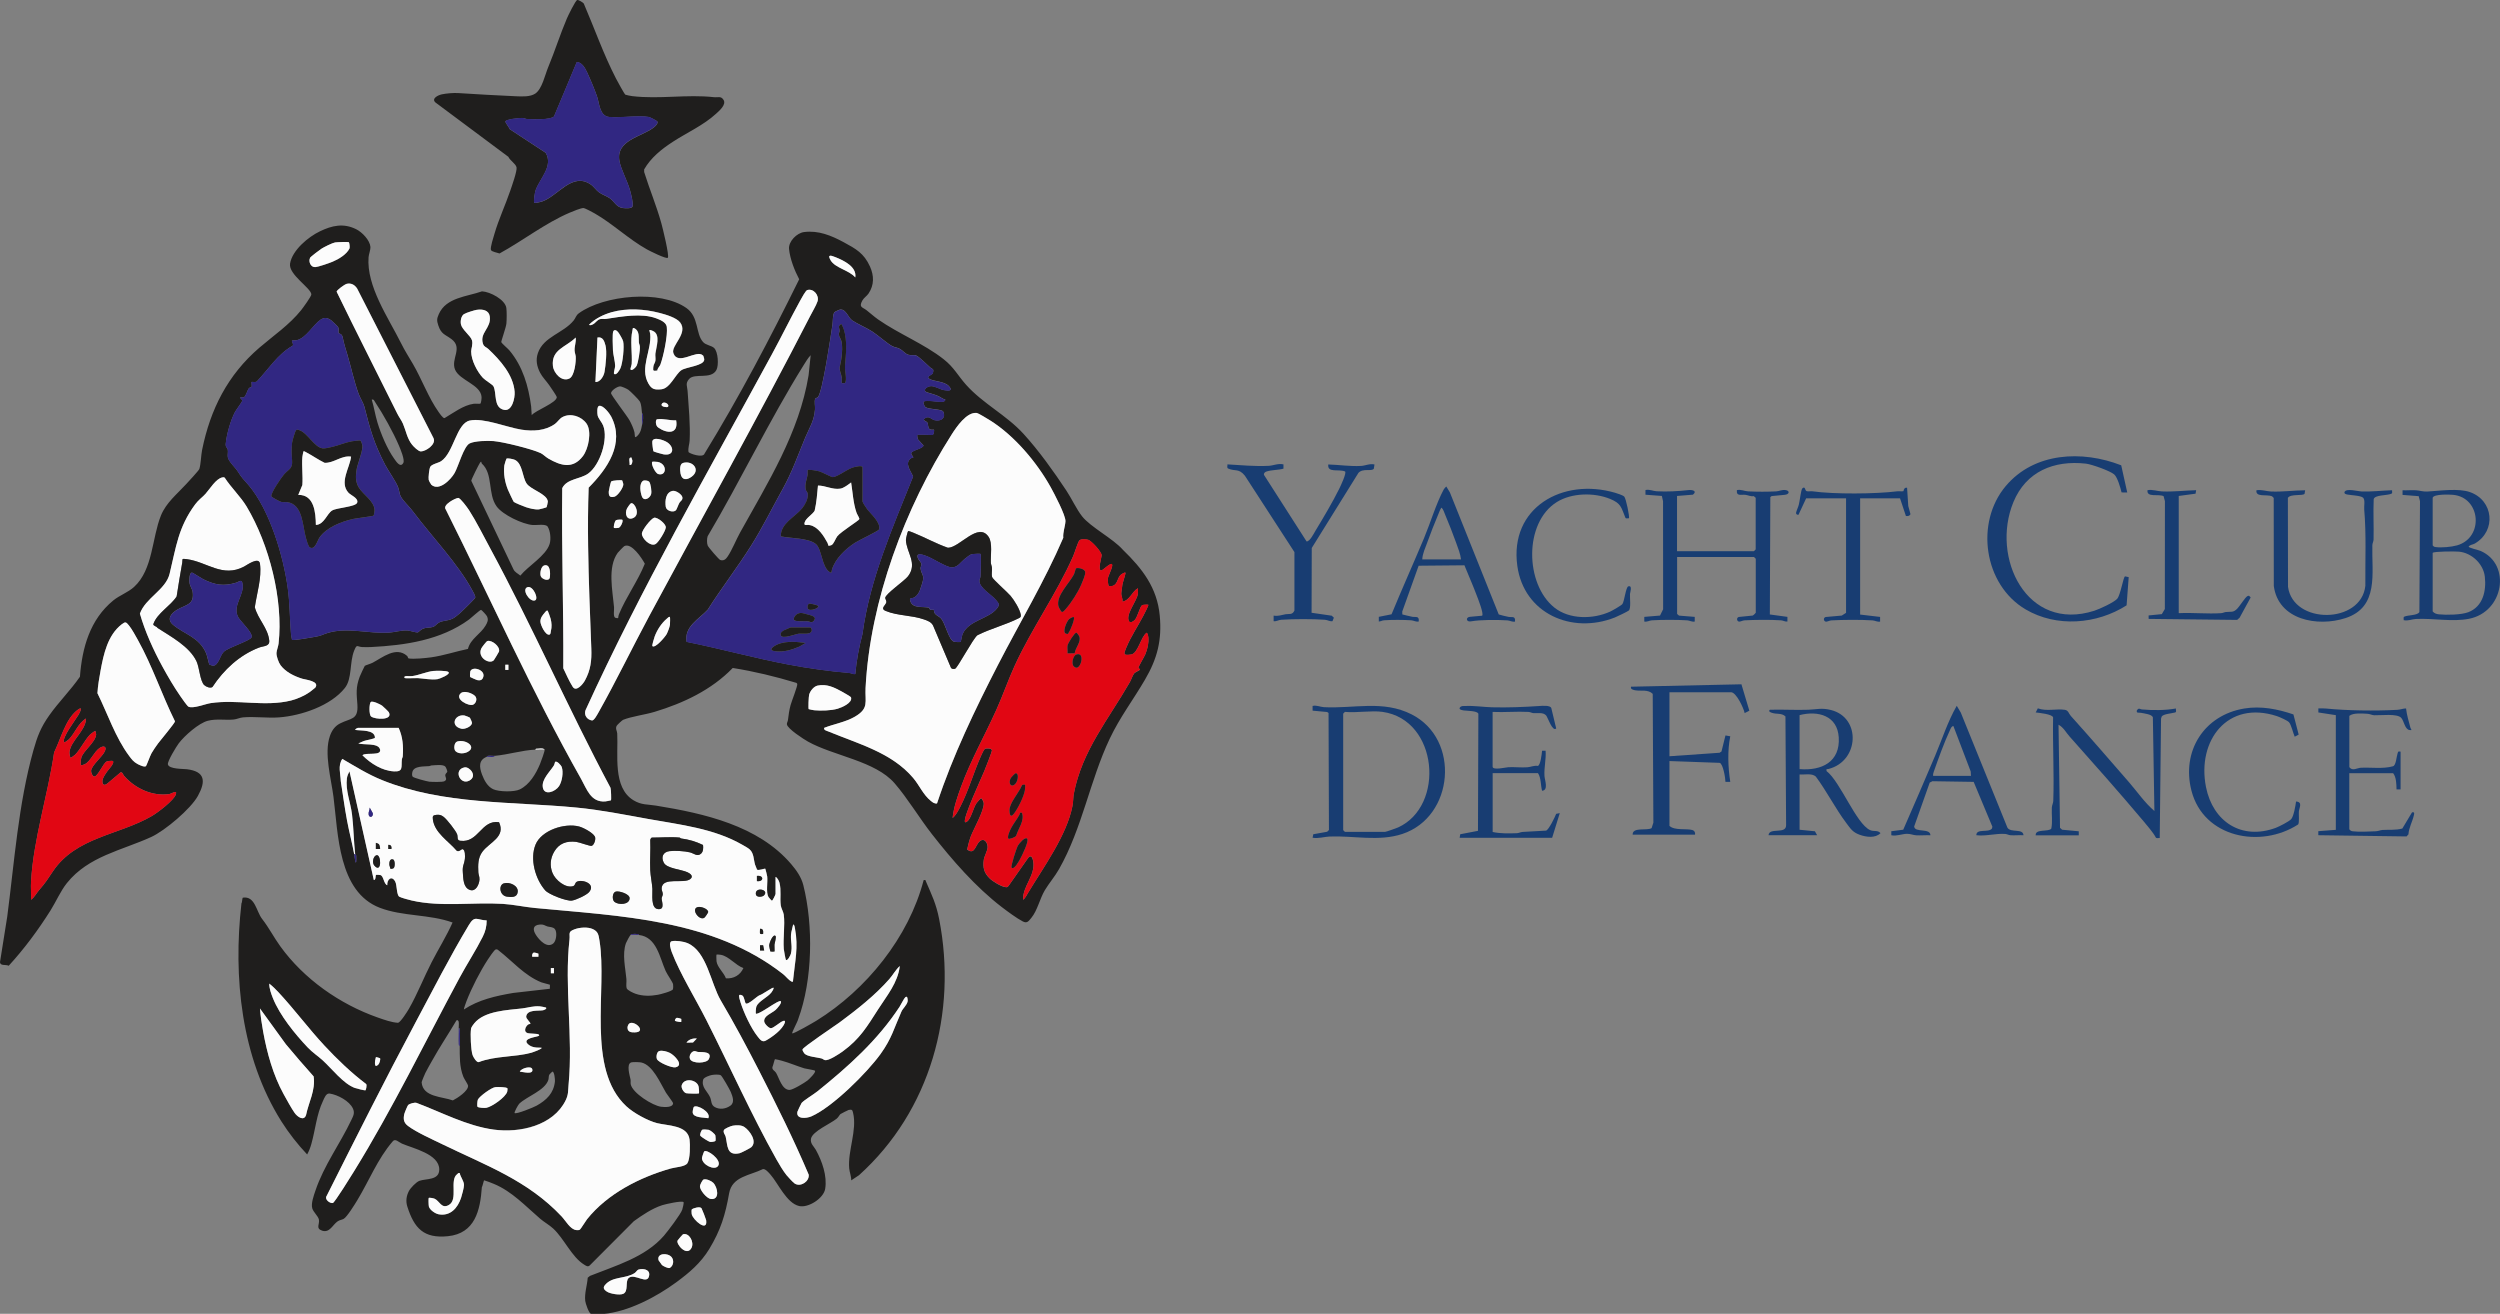 <svg xmlns="http://www.w3.org/2000/svg" id="svg833" viewBox="0 0 571.83 300.51"><rect x="0" y="0" width="571.83" height="300.51" fill="#808080" stroke="none"/><defs><style>      .cls-1 {        fill: #fcfcfc;      }      .cls-2 {        fill: #183d72;      }      .cls-3 {        fill: #1f1e1d;      }      .cls-4 {        fill: #e10613;      }      .cls-5 {        fill: #312782;      }    </style></defs><g><path class="cls-3" d="M109.88,92.34c.18-.18.29-1.2.27-1.53-.18-2.85-5.02-3.78-6.06-6.26s1.88-4.97-.83-6.99c-1.44-1.08-2.33-1.07-3.01-3.14-.37-1.11-.34-1.53.13-2.59,1.68-3.8,6.42-3.97,9.87-5.19,1.83.08,5.3,1.88,5.57,3.81.11.83.09,2.69.01,3.56s-1.21,4.01-1.17,4.23c.06.28,1.54,1.52,1.87,1.92,3.04,3.64,4.35,8.16,4.96,12.8l.13,2c.87-1.1,5.74-2.82,5.74-4.14,0-.2-1.46-2.32-1.73-2.71-.63-.91-1.57-1.84-2.1-2.87-.75-1.47-1.03-2.91-.49-4.49,1.29-3.76,5.82-4.53,8.18-7.45.46-.56.5-1.15,1.19-1.65,5.75-4.17,18.67-5.4,24.61-1.18,2.9,2.06,2.04,5.81,3.79,7.76.65.73,1.89.79,2.5,1.34.96.86,1.13,4.02.55,5.07-1.24,2.25-4.95.6-6.24,2.05-.92,1.03-.41,1.71-.35,2.71.24,3.68.66,7.69.47,11.39-.04.82-.39,1.6-.26,2.58.05.33,3.35,1.51,3.68.37,7.91-12.89,14.97-26.32,21.64-39.86-1.06-2-2.1-4.66-2.32-6.92-.17-1.72,1.78-3.67,3.43-3.88,3.29-.42,6.22.79,9.04,2.31,2.83,1.53,4.66,2.53,6.04,5.57.94,2.08.99,4.22-.32,6.17-.41.61-1.08.98-1.44,1.64-.84,1.56.04,1.46.99,2.2.88.69,1.72,1.46,2.63,2.1,4.77,3.33,10.49,5.55,15.03,9.13,2.34,1.85,3.21,3.7,5.09,5.81,3.92,4.38,9.18,6.89,13.15,11.24,3.48,3.81,6.93,8.64,9.78,12.95,1.18,1.78,2.35,4.3,3.59,5.88,1.97,2.51,7.09,5.09,9.36,7.69,4.45,4.31,7.83,8.68,8.42,15.03.52,5.63-.54,9.8-3.37,14.65-2.68,4.61-5.72,8.56-8.06,13.49-4.57,9.63-6.28,20.47-11.6,29.85-.96,1.69-2.28,3.21-3.24,4.81-1.19,1.98-1.68,4.62-3.11,6.36-.67.82-1,1.3-1.97.79-1.4-.73-3.48-2.28-4.78-3.27-6-4.6-11.34-10.75-15.99-16.7-2.86-3.66-5.55-8.18-8.52-11.61-4.44-5.13-13.9-6.24-19.82-9.54-.97-.54-4.75-2.98-4.82-3.96-.03-.35.2-.64.24-.96.14-1.21.28-2.23.6-3.43.22-.83,1.65-4.42,1.53-4.83-.03-.11-.13-.19-.22-.26-4.77-1.44-9.61-2.62-14.54-3.4-4.84,5.01-11.29,8.05-17.9,10.04-2.15.65-5.29,1.05-7.18,1.82-.22.09-1.38,1.18-1.47,1.37-.35.67.1,1.15.13,1.77.25,4.77-1.08,12.34,3.7,15.25,1.86,1.13,3.17.91,5.16,1.23,10.99,1.79,23.36,4.54,30.92,13.37,1.21,1.41,2.32,3,2.78,4.8,2.32,9.23,2.15,21.72-1.17,30.67-.09.5-1.51,3.1-1.37,3.25.21.23,4.99-2.55,5.52-2.88,11.42-7.06,21.14-19.07,24.55-32.17.53-.07.38-.01.52.31,1.36,3.16,2.32,5.06,3.02,8.59,4.2,21.44-1.99,43.87-18.33,58.6l-1.78,1.18c.03-.89-.39-1.89-.46-2.74-.36-4.03,1.85-8.76.88-12.72-.16-.66-.24-.8-1.01-.65-.11.02-1.73.84-1.86.94-.22.15-.45.71-.88,1.06-1.38,1.14-5.51,2.86-5.87,4.56-.24,1.12.71,1.84,1.12,2.59,1.41,2.58,2.62,5.94,2.12,8.92-.37,2.16-3.86,4.39-5.95,3.91-2.86-.65-4.77-5.14-6.55-7.18-.39-.45-1.18-1.38-1.74-1.27-2.97,1.48-7.05,1.66-7.73,5.55-.86,4.91-1.93,8.42-4.55,12.74-1.95,3.2-4.54,5.4-7.55,7.61-4.55,3.34-10.99,6.75-16.69,7.23-.6.05-2.33.13-2.8-.02-.5-.15-1.25-2.36-1.32-2.95-.2-1.77.44-3.56.57-5.32l.53-.42c5.88-2.35,12.59-4.23,16.89-9.17.88-1.02,3.85-4.92,4.2-5.98.1-.29.42-1.6.29-1.72-.4-.38-4.11.46-4.86.7-2.33.75-4.54,2.26-6.51,3.67l-10.05,10.08c-.44.46-.86.13-1.3-.14-2.84-1.73-4.63-6.02-7.11-8.28-.87-.8-2.06-1.46-2.97-2.24-3.31-2.84-6.42-6.23-10.54-7.94-.62-.26-1.63-.65-2.25-.83-.11-.03-.37,1.36-.54,1.59-.37,5.27-1.56,10.56-7.76,11.19-5.54.56-7.71-1.81-9.29-6.79-.38-1.21-.23-2.4.37-3.55.37-.7,1.67-2.07,2.41-2.33,1.57-.55,4.52-.07,4.53-2.59,0-3.55-6.03-4.83-8.54-5.92-.76-.33-1.54-1.28-2.14-.48-3.44,4.01-5.38,8.99-8.09,13.46-.55.91-2.36,3.85-3.11,4.24-.43.22-.9.25-1.35.55-1.16.77-1.83,2.72-3.57,2.14-1.55-.52-.49-1.51-.74-2.58-.17-.74-1.26-1.67-1.51-2.52-.32-1.12.34-2.91.72-4.04,1.94-5.78,5.64-10.72,8.22-16.17.46-.96.82-1.59.37-2.6-.79-1.76-3.49-3.17-5.33-3.45-.83-.13-1.22,1.03-1.53,1.69-1.48,3.11-1.74,6.61-2.67,9.88-.23.81-.54,1.63-.95,2.36-2.18-2.3-4.21-4.9-5.91-7.59-9.2-14.65-11.04-32.96-9.12-49.83.2-.28.15-1.29.35-1.32,2.77-.42,3.05,3.16,4.37,4.86,1.62,2.09,2.64,4.15,4.16,6.26,5.4,7.49,13.61,13.25,22.3,16.3,1.46.51,3.14,1.12,4.65,1.21.61-.18,2.1-2.55,2.48-3.21,1.88-3.26,3.45-7.25,5.2-10.66,1.56-3.04,3.39-5.94,4.78-9.07-5.28-1.92-11.42-1.36-16.64-3.37-9.54-3.67-9.52-16.94-10.6-25.4-.53-4.15-2.19-9.9-.82-13.87.44-1.27,1.12-2.27,2.32-2.89,2.44-1.26,4.22-.74,3.97-4.34-.18-2.51-.4-3.82.52-6.33.12-.32,1.08-2.4,1.17-2.5.13-.13,1.36-.49,1.78-.71,2.29-1.21,5.35-3.81,7.89-1.58.21.18.19.56.38.59,1.19.19,3.9-.08,5.17-.26,2.78-.39,5.63-1.35,8.38-1.92.57-2.31,2.9-3.39,4.03-5.33.44-.76.72-1.29.32-2.15-.12-.26-1.21-1.44-1.35-1.45-.26-.01-2.26,1.84-2.74,2.2-6.46,4.72-14.58,5.9-22.35,6.3-.65.03-1.5.04-2.15,0-1.18-.08-1.13-.77-1.78.81-1.09,2.67-.44,6.41-2.12,8.54-3.22,4.08-10,6.36-15.05,6.74-2.68.2-5.65-.24-8.29,0-.71.07-1.4.42-2.12.49-1.94.18-3.89-.22-5.88.28-2.08.52-5.38,3.45-6.67,5.17-.55.73-2.62,4.11-2.48,4.81.23,1.11,3.52,1.01,4.34,1.11,4.18.51,4.37,2.73,2.54,6.07-1.64,3.01-7.59,8.01-10.7,9.43-6.75,3.09-14.35,4.38-19.29,10.55-1.44,1.8-2.48,4.24-3.72,6.22-2.8,4.45-6.03,8.82-9.58,12.68-.7-.35-1.89.1-2-.8l1.66-10.43c1.64-12.52,2.54-25.75,5.99-38.06.9-3.2,1.69-5.25,3.62-7.98,2.15-3.05,4.9-5.76,7.02-8.84.5-6.65,2.3-13.09,7.64-17.46,1.42-1.16,3.36-1.82,4.74-3.08,4.34-3.95,4.08-11.23,6.15-16.34,1.19-2.94,3.71-4.92,5.81-7.22.49-.54,2.86-3.07,2.97-3.42.35-1.1.38-3.08.63-4.34,1.88-9.31,5.86-17.17,13.09-23.39,3.26-2.8,6.89-5.24,9.6-8.64.42-.53,2.3-3.12,2.3-3.55,0-1.42-5.27-4.55-4.87-7.05.49-3.06,4.17-6.12,6.83-7.39,2.79-1.34,5.38-1.93,8.3-.48,1.36.68,3.13,2.5,3.26,4.07.04.56-.38,1.68-.43,2.32-.51,6.65,4.52,13.84,7.4,19.62.96,1.92,1.71,3.03,2.75,4.82,2.03,3.48,3.57,7.75,5.86,10.96.26.36,1,1.48,1.37,1.41,2.02-1.19,4.3-2.95,6.68-3.28.36-.05,1.41.06,1.51-.03ZM79.81,55.42c-.1-.12-2.72-.03-3.14.04-.68.12-2.46,1.01-3.09,1.41-.39.24-2.52,1.86-2.64,2.09-.45.9.17,2.22,1.17,2.14.81-.06,3.15-.89,3.99-1.24,1.33-.55,3.22-1.69,3.85-3.03.12-.25-.04-1.29-.13-1.4ZM195.63,63.46c.39-2.42-2.6-3.86-4.5-4.62-1.03-.41-1.96-.75-1.15.68,1.04,1.81,4.27,2.27,5.65,3.94ZM79.27,64.93c-.44.1-2.19,1.38-2.27,1.76,4.54,9.35,9.29,18.64,13.91,27.96.37.75.92,1.46,1.28,2.28.7,1.62.93,3.35,2.08,4.78.37.46,1.43,1.53,2.01,1.53,1.12,0,3.63-1.67,2.86-3.09l-17.45-34.18c-.57-.85-1.35-1.3-2.41-1.06ZM184.65,66.34c-.39.12-1.34,1.9-1.62,2.41-2.25,4.09-4.31,8.3-6.54,12.41-14.6,26.88-29.85,53.43-42.57,81.29-.41,1.12.35,2.18,1.48,2.35.48.07,1.28-1.47,1.54-1.93,4-7.11,7.64-14.67,11.51-21.88,12.27-22.85,24.95-45.51,36.8-68.59.48-.95,1.45-2.56,1.74-3.47.44-1.37-.91-3.01-2.35-2.58ZM109.12,70.86c-.55.08-2.61.72-3.01,1.01-.64.46-.83,1.58-.67,2.33.27,1.23,2.22,2.61,2.52,3.64.27.94-.18,1.85-.18,2.56,0,1.97,1.36,4.62,2.7,6.05.52.55,2.18,1.52,2.38,1.89.84,1.57-.07,4.85,2.41,5.41,1.89.43,2.55-2.73,2.45-4.12-.29-3.89-3.34-7.28-6.04-9.82-.42-.4-.96-.44-1.2-1.17-.83-2.56,1.95-3.58,1.55-6.28-.21-1.42-1.68-1.67-2.9-1.49ZM160.77,81.27c-1.4-1.4-5.67,2.49-6.72-.51-.6-1.71,3.44-4.48,1.56-7-.82-1.1-3.34-1.83-4.68-2.18-3.48-.91-7.47-1.15-10.95-.19-1.87.52-3.83,1.48-5.2,2.85.14.3.66.04.88-.07.6-.3.96-1.05,1.65-1.19.46-.1.92.02,1.37-.05,3.51-.53,8.13-1.39,11.5-.11.89.34,2.22.88,2.36,1.9.28,1.93-.76,6.79-1.47,8.7-.16.43-.66.78-.68,1.33-.96.12-1.02.14-.93-.82.06-.63.41-.93.48-1.42.08-.54-.07-1.14,0-1.66.18-1.47,1.24-4.32-.53-5.14-1.33-.61-.71.06-.65.65.36,3.72-2.46,7.75-.43,11.33.75,1.33,1.39,1.49,2.94,1.35,2.05-.19,3.19-3.43,4.62-4.38,1.09-.73,5.1-1,5.22-2.38.02-.22-.16-.88-.3-1.02ZM209.84,99.46c.13-.12,2.91,0,3.43,0,.34,0,.46-1.11.36-1.18-.08-.06-.64.1-.96-.11-.46-.29-.35-1.22-.57-1.56-.2-.29-1.43-.51-.37-1.06.83-.43,1.37.4,2.06.55,1.42.32,2.61-.5,1.97-1.93-.3-.67-3.24-.45-4.11-1.09-.25-.18-.52-1.06-.39-1.2.52-.51,3.36.15,4.38,0,.27-.04.55-.18.59-.48-.6-.15-1.07-.57-1.66-.83-.81-.36-1.65-.56-2.48-.83-1.28-.41-.05-1.48.95-1.43.92.04,2,.75,2.89.91,1.02.19,2.13.21,1.13-.89-1.11-1.23-3.71-1.03-4.61-1.78-.6-.5.8-.8.92-1.21.33-1.1-.14-.89-.57-1.27-.78-.69-2.39-2.32-3.19-2.74-.53-.27-1.26,0-1.91-.22s-1.22-.95-1.8-1.28c-.64-.37-1.25-.38-1.74-.63-1.24-.63-3.28-2.5-4.66-3.39s-3.36-1.71-4.57-2.53c-.94-.64-1.4-2.59-2.72-2.49-.21.02-1.18.46-1.32.59-.45.44-.38,2.17-.48,2.84-.36,2.4-2.28,15.59-3.36,16.65-.14.14-.53.1-.63.43-.17.56.04,1.68-.01,2.35-.22,2.73-1.25,4.09-2.26,6.5-1.68,4.03-2.99,7.84-5.13,11.68-2.39,4.3-4.57,8.75-7.2,12.93-3.14,5-6.78,9.69-9.95,14.69-2.03,2.18-5.41,3.85-4.83,7.35,7.81,1.57,15.51,3.72,23.34,5.2,4.62.87,9.28,1.53,13.94,1.92.4.03.83.36,1.31.23.27-3.09.85-6.14,1.64-9.13,1.69-12.6,6.9-24.33,11.58-36.03-.54-1.32-2.09-3.1-.42-4.22.19-.13.42-.1.46-.13.09-.06-.43-.65-.46-.86-.13-.81,2.44-1.01,2.82-1.87l-1.24-1.37c-.16-.21-.27-1.04-.18-1.12ZM77.49,76.22c-.15-.2.1-.91-.15-1.4-.09-.17-1.32-1.36-1.55-1.53-.87-.62-1.56-.78-2.49-.14-1.64,1.14-3.26,4.11-5.31,4.64-.37.1-1.15.07-1.19.11-.13.12.47.93.13,1.19-3.43,1.95-5.52,5.37-8.18,8.17-.27.24-1.11.04-1.19.11-.09.08.13.94-.03,1.15-.04.06-.38.07-.56.26-.4.43-.71,1.95-1.22,2.11-.26.08-.74-.01-.8.03-.14.11.54.45.46.8-.06.25-1.41,2.05-1.69,2.59-1,1.96-1.86,4.98-2.08,7.17-.09.84.39.9.47,1.4s-.07,1.12,0,1.66c.14,1,1.73,2.38,2.33,3.36.95,1.54,1.31,1.74,2.41,3.04,4.89,5.78,7.99,16.27,8.99,23.7.46,3.41.44,6.78.71,10.18.02.23.2,1.47.25,1.53.2.24,4.61-.58,5.34-.7,1.42-.23,1.69-.55,2.89-.9,4.49-1.33,9.3.24,13.93-.05,1.32-.08,2.92-.59,4.26-.49.52.04,2.04.51,2.33.45.15-.03.67-.61,1.09-.8.89-.42,1.62-.21,2.38-.46s.96-1.07,2.25-1.31c2.09-.38,2.35-.46,4.02-1.9.44-.38,3.34-3.24,3.41-3.47.11-.39-.5-1.4-.73-1.82-3.27-6.02-9.13-12.1-13.33-17.69-.87-1.16-1.67-1.91-2.5-2.95-.89-1.13-.66-1.62-1.05-2.74-.46-1.32-2.27-3.82-3.02-5.27-2.54-4.89-3.39-8.01-4.73-13.26-.19-.76-1-2.04-1.32-2.94-1.03-2.85-1.67-5.92-2.53-8.83-.47-1.58-.77-2.43-1.11-4.1-.17-.81-.77-.77-.87-.9ZM144.24,84.54c.34.35,1.19-.51,1.37-.88.38-.78.82-3.57.75-4.44-.03-.29-.2-.59-.23-.95-.1-1.09.25-2.57-1.06-3.21-.43-.21-.35.3-.41.53-.55,2.18-.01,5.3-.17,7.65-.02.32-.37,1.16-.25,1.29ZM140.45,85.49c.51.52,1.3-.87,1.47-1.26.54-1.22.91-4.86.62-6.16-.09-.42-.87-1.77-1.18-2.14-.37-.45-.93-.65-1.12-.01-.17.56-.08,3.46-.03,4.25.06,1.04.5,2.53.5,3.54,0,.42-.4,1.62-.25,1.78ZM131.68,77.2c-2.18,2.21-5.63,2.71-5.22,6.52.17,1.62,2.05,3.75,3.8,2.84,1.14-.59,1.5-3.82,1.42-4.99-.03-.47-.23-.87-.26-1.4-.05-1.03.39-1.93.25-2.97ZM136.19,87.38c1.08.08,1.92-1.37,2.08-2.3.27-1.55.6-4.61.23-6.05-.26-1.01-.61-2.05-1.84-1.83l-.47,10.18ZM185.44,81.23c-.61.62-1.15,1.54-1.62,2.29-7.91,12.7-14.34,26.27-21.96,39.14-.19.56-.2,1.6.02,2.14.16.39,2.55,3.19,2.87,3.29.82.25,1.28-.19,1.71-.83.99-1.47,1.92-3.82,2.83-5.46,6.35-11.43,13.51-22.8,15.66-35.96l.48-4.61ZM146.84,94.49c-.11-.83-.08-1.92-.51-2.69-.21-.39-2.16-2.33-2.58-2.63-.37-.26-1.56-.82-1.96-.79-.62.05-1.93.88-2.03,1.53-.06.38,3.74,5.29,4.28,6.31.41.78.9,1.84,1.09,2.7.15.66-.14,1.63.76.66.66-.7.76-1.37.94-2.25.17-.79.33-1.33.25-2.27-.04-.42-.25-.54-.25-.57ZM85.03,91.41c.52,1.71.78,3.5,1.3,5.21.79,2.62,2.23,6.05,3.81,8.27.46.65,1.46,2.25,2.12.97.36-.7-.67-3.14-1.02-3.96-1.31-3.07-3.59-7.16-5.45-9.95-.21-.31-.26-.65-.76-.55ZM152.76,93.07c.55-.56-1.03-1.55-1.42-.59-.24.59,1.27.74,1.42.59ZM137.03,92.84c-.53.14-.43,1.72-.32,2.2.14.69.96,1.53,1.26,2.29,1.22,3.11-.73,9.07-3.44,11-1.8,1.29-4.84,1.15-5.92,3.32-.17,13.77.33,27.45.24,41.21.65,1.34,1.37,3,2.16,4.24s2.37-.68,2.78-1.43c1.32-2.44,1.57-4.58,1.47-7.31-.29-7.76-.63-15.66-.73-23.43-.06-4.45-.04-8.98.12-13.39,4.27-4.3,8.34-10.1,5.15-16.27-.38-.73-1.86-2.67-2.76-2.43ZM214.33,183.77c3.63-10.96,8.66-21.41,13.93-31.66,4.98-9.68,10.66-19.12,14.95-29.1-.12-1.23.44-2.61.5-3.78.07-1.33-2.58-6.35-3.37-7.78-3.17-5.71-8.3-11.79-13.85-15.28-.47-.3-2.73-1.67-3.04-1.71-2.32-.31-4.68,3.22-5.76,4.91-10.7,16.79-18.68,38.07-19.7,57.98-.17,3.24.84,4.65-2.43,6.57-2.13,1.25-4.73,1.66-7.03,2.56-.17.54.55.66.95.83,6.78,2.82,14.48,4.8,19.42,10.66,1.42,1.68,2.27,3.82,4.02,5.22.43.35.82.68,1.42.58ZM98.59,110.77c1.77,1.77,4.54-1.04,5.43-2.62s2.07-6.07,3.44-6.75c1.19-.58,4.05-.64,5.41-.53,2.26.18,8.72,1.79,10.77,2.73.63.29,1.18.9,1.81,1.27,2.86,1.66,5.61,2.46,7.9-.55,1.29-1.7,2.09-5.67.82-7.46-1.18-1.66-3.63-2.47-5.49-1.48-.71.37-1.12,1.15-1.73,1.58-2.24,1.59-5.05,1.71-7.67,1.3-3.31-.52-8.67-2.76-11.81-2.08-3.07.67-3.66,7.38-6.56,9.3-.61.4-2.17.68-2.48,1.3-.25.49-.45,2.41-.35,2.97.03.19.41.87.54,1ZM154.66,96.15c-1.45.07-2.9-.46-4.37-.25-.35.05-.45,1.38.25,1.88,2.01,1.43,4.67,1.61,4.12-1.63ZM149.47,103.23c.07.1,1.99.64,2.27.69,2.49.44,2.54-1.65.86-2.76-.75-.49-3.23-1.39-3.4-.16-.04.31.16,2.08.27,2.23ZM144.47,104.67c-.88-.19-.34,1.16-.47,1.66.54.21.64-.58.66-.88s-.21-.5-.18-.78ZM125.02,116.01c.05-.07.29-1.09.28-1.26-.1-1.77-3.88-2.7-4.86-4.16-.99-1.49-.89-4.5-2.66-5.39-.35-.18-1.74-.47-1.95-.27-.06.06-.45,1.32-.48,1.53-.24,1.85.13,3.84.82,5.56.14.36,1.24,2.69,1.35,2.8.17.17,2.33,1.04,2.73,1.18.88.28,2.11.61,3.01.52.25-.03,1.69-.42,1.75-.5ZM110.2,106.02c-.13-.12,0-.76-.42-.16-.28.4-2.02,3.88-1.98,4.11l9.63,20.22c.31.71,1.04.99,1.59,1.47,1.78-2.21,5.86-4.52,6.7-7.25.34-1.1.17-2.96-.45-3.95-.44-.7-2.51-.3-3.42-.37-2.34-.19-6.89-2.34-8.27-4.28-2.07-2.9-.73-7.39-3.37-9.78ZM149.21,105.62c-.41.39.65,2.6,1.34,2.81,1.9.57,2.17-2.28-.08-2.77-.24-.05-1.2-.1-1.26-.04ZM156.23,105.89c-.83.24-.7,1.69-.58,2.4.28,1.58,1.4,1.59,2.54.75,2.13-1.56.25-3.8-1.97-3.15ZM50.85,109.2c-1.47.29-2.87,2.68-3.84,3.75-.7.78-1.6,1.38-2.35,2.39-3.92,5.3-4.38,9.84-5.87,15.92-.89,3.65-5.54,5.53-6.79,9.1,1.18,4.12,3.08,8.3,5.14,12.08,1.23,2.27,2.64,4.67,4.11,6.79.31.44,1.56,2.26,1.86,2.41,1.04.52,3.82-.63,5.11-.82,6.06-.9,12.31.9,18.35-.59,1.34-.33,3.12-1.11,4.24-1.91.19-.14,1.27-.98,1.32-1.05,1.04-1.48-2.27-1.8-2.98-2.02-1.84-.57-3.79-1.51-4.97-3.08-.46-.61-.99-2.1-.94-2.83.04-.61.41-1.46.48-2.14,1.11-9.99-2.13-22.66-7.3-31.32-1.37-2.29-3.55-4.33-5.01-6.6-.18-.16-.35-.12-.56-.08ZM142.32,109.9c-.14-.13-2.32-.03-2.55.26-.07.09-.51,1.97-.53,2.21-.05,1.09.22,1.5,1.27,1.26.76-.18,2.13-2.14,2.06-2.9,0-.12-.23-.79-.26-.82ZM148.46,110.16c-.23-.23-1.08-.39-1.39-.17-.93.63-.6,2.67-.24,3.58.48,1.19,1.83.4,2.1-.53.17-.58-.08-2.47-.47-2.88ZM154.61,116.71c.17-.17.56-1.31.79-1.7.27-.46.75-.56.69-1.22-.07-.69-1.5-1.65-2.22-1.51-1.61.3-1.79,2.24-1.59,3.65.13.9,1.71,1.41,2.33.78ZM139.73,183.06c.11-.09.02-2.43-.1-2.84-9.63-18.06-17.83-36.85-27.56-54.86-1.49-2.75-3.15-6.11-4.82-8.68-.35-.54-1.97-2.77-2.45-2.77-.57,0-3.7,1.57-2.86,2.63,10.29,20.56,19.66,41.6,30.96,61.64,1.32,2.34,2.2,5.38,5.53,5.15.2-.01,1.23-.21,1.28-.25ZM144.37,115.1c-.21.04-.82.94-.95,1.2-.63,1.24-.02,2.89,1.46,2.17,1.66-.8.31-3.54-.51-3.36ZM149.6,118.43c-.68.2-2.78,2.78-2.78,3.65,0,1.07,1.9,2.99,3.1,2.37.68-.35,2.31-3.01,2.37-3.81.06-.84-1.97-2.42-2.69-2.22ZM142.34,118.88c-.06-.06-1.21-.04-1.43.11-.35.23-.65,1.6-.46,1.79.04.04.83.02,1.03-.03.53-.15,1.14-1.59.86-1.86ZM254.36,129.07c-.4-.41-2.06,1.4-2.49,1.42-.85.03.11-3.08.11-3.44,0-.82-2.32-3.32-3.06-3.56-.51-.17-1.67-.26-2.03.13-.35.36-1.1,2.85-1.41,3.56-3.83,8.71-9.5,16.56-13.43,25.18-1.5,3.29-2.68,6.74-4.17,10.04-2.64,5.86-5.83,11.47-8.05,17.53-.83,2.27-1.7,4.77-1.95,7.17.7-.5,1.29-1.65,1.7-2.44,1.95-3.74,3.09-7.94,4.81-11.77.18-.39.65-1.53.98-1.63.37-.11,1.42-.1,1.51.34.06.28-1.51,4.2-1.77,4.84-.61,1.48-5,10.91-4.38,11.6.19.21.68-.28.82-.48.8-1.11,1.08-2.76,1.82-3.87.13-.2.95-1.1,1.03-1.1.18,0,.57.82.6,1.08.17,1.65-2.3,5.91-2.97,7.69-.36.97-.59,1.94-.82,2.95,1.94,1.51,1.86-1.61,3.3-2.13.89-.32,1.41.9,1.38,1.63-.04.87-.77,2.03-.88,2.9-.23,1.76.05,2.89,1.28,4.15.76.77,2.79,2.02,3.85,2.08.3.02.37-.12.55-.31l4.39-6.27c.67-.99,1.08-.25,1.24.63.57,3.26-2.43,5.67-2.32,8.83.48-.33.83-1.06,1.14-1.58,3.56-5.93,8.85-13.12,10.17-19.91.17-.89.15-1.97.3-2.77,1.9-9.91,7.97-17.06,12.82-25.54.33-.57.58-1.42.93-1.91.31-.43,1.4-.75,1.39-.98,0-.08-.27-.21-.36-.35-.1-.17,1.37-2.59,1.59-3.15.49-1.23.79-2.51.68-3.85-.03-.33-.13-.82-.37-1.05-1.32.83-2,4.75-3.55,4.98-1.92.28-1.74-.08-1.12-1.59,1.05-2.52,2.62-4.84,3.88-7.25.18-.34,1.27-2.41,1.14-2.53-.06-.06-1.21-.04-1.43.11-.48.32-1,2.62-1.64,3.34-.26.29-1.02.84-1.32.35-.92-1.49,1.77-4.61,2.01-6.29.06-.42-.01-.87,0-1.29-1.37.79-1.86,2.79-3.55,3.08.15-.7-.3-1.34-.24-2,.05-.54.16-1.36.25-1.9.08-.49.8-2.63.7-2.73-.16-.17-1.01.38-1.19.58-.68.75-.64,2.16-1.81,2.45-.19.05-.71.1-.78.03-.22-.22-.28-1.38-.24-1.76.08-.63,1.28-2.86.94-3.21ZM141.39,141.38s.06-.57.19-.88c1.6-3.9,4.32-7.6,5.91-11.56-.66-1.26-3.04-4.87-4.68-4.03-.17.09-1.36,1.32-1.53,1.55-2.36,3.31-1.16,8.63-.83,12.42.05.6-.22,2.09.22,2.38.2.13.68.16.72.11ZM124.49,129.33c-.76.22-1.03,1.73-.82,2.43s1.95,1.4,2.1.28c.12-.89.13-3.11-1.28-2.7ZM120.7,134.29c-1.48.42.36,3.4,1.62,3.06,1.03-.28-.38-3.41-1.62-3.06ZM125.29,139.72c-.2-.26-.54.23-.67.39-.53.63-1.04,1.22-1,2.09.04.81,1.14,3.12,2.02,2.96.36-.07.31-.6.37-.82.24-.92.18-1.86-.05-2.8-.06-.25-.59-1.73-.66-1.83ZM153.24,141.15c-.19-.21-.56.23-.71.35-1.22,1.01-2.24,2.59-2.79,4.08-.13.34-.64,2.08-.53,2.2.63.62,2.96-2.15,3.28-2.76.25-.48.67-1.59.74-2.1.04-.28.07-1.7,0-1.77ZM33.39,175.23c.13-.14.93-2.34,1.24-2.9.39-.71,1.03-1.6,1.51-2.27.51-.72,3.93-4.73,3.87-5.07-3.01-6.09-5.15-12.61-8.46-18.56-.53-.95-1.43-2.59-2.07-3.37s-.78-.92-1.65-.25c-3.2,2.47-4.13,6.79-4.83,10.56-.31,1.69-.62,3.49-.72,5.19,2.3,4.65,4.12,10.15,7.23,14.32.6.81,1.01,1.37,1.92,1.87.4.22,1.62.83,1.95.49ZM112.93,151.04c.08-.08,1.17-1.89,1.2-2,.33-1.16-1.67-2.72-2.66-2.42-.22.06-1.27,1.43-1.39,1.7-.95,2.07,1.81,3.72,2.84,2.72ZM116.29,152.04h-.71v1.19h.71v-1.19ZM107.55,154.86c.06.06,1.43.66,1.56.69.78.18,1.28-.01,1.46-.83.35-1.57-2.63-2.43-3.01-1.11-.06.23-.09,1.16-.01,1.25ZM102.56,153.7c-.37-.32-2.79-.29-3.42-.23-1.54.16-3.25.94-4.76,1.16-.46.07-.95,0-1.41.01-.39.02-.66.21-.35.47.11.1,2.47-.04,2.97,0,1.45.08,2.94.44,4.48.24.4-.05,3.12-1.11,2.5-1.65ZM184.98,162.21c.05.04,1.08.24,1.28.26,1.57.14,3.85.08,5.34-.36.97-.29,3.43-1.34,3.05-2.59-.06-.18-1.82-1.17-2.18-1.37-1.73-.95-3.4-1.76-5.45-1.33-.89.18-1.7,1.22-1.95,2.08-.12.43-.22,3.21-.1,3.32ZM108.66,159.2c-.62-.65-2.48-1.34-3.26-.64-1.54,1.36,1.91,3.09,2.84,2.61.69-.35.98-1.39.42-1.97ZM84.81,160.58c-.37.37-.43,2.91.09,3.31.91.7,5.03.94,4.05-.97-.09-.17-1.32-1.36-1.55-1.52-.42-.3-2.22-1.18-2.58-.82ZM14.7,169.8c-.74-.89,2.75-5.37,3.27-6.32.49-.89,1.05-2.09-.32-1.03-2.68,2.08-3.8,6.7-5.27,9.65-1.41,9.72-4.72,19.78-5.28,29.54-.08,1.37.07,2.78,0,4.15.77-.52,1.28-1.55,1.89-2.25,1.48-1.71,1.89-2.4,3.11-4.23,5.28-7.88,15.13-8.29,22.63-12.66,1.34-.78,5.01-3.55,5.49-4.93.41-1.19-1.01-.16-1.51-.09-3.9.54-7.78-1.28-10.3-4.14-.25-.28-.4-.94-.82-.83-.99.83-1.98,1.64-2.96,2.49-.67.58-1.22.46-1.2-.48,0-.71.69-1.63,1.1-2.23.29-.42,1.77-1.93,1.29-2.38-.08-.08-1.16-.02-1.42.11-.78.39-1.89,3.18-2.73,3.43-.46.14-.86-.89-.83-1.29.1-1.26,2.53-3.17,3.14-4.46.55-1.17-.33-1.36-1.22-.75-1.26.87-2.07,3.09-3.39,3.71-.21.1-.76.31-.88.18-.1-.1.02-1.35.11-1.67.45-1.6,3.29-3.55,3.4-5.36,0-.1-.17-.75-.19-.78-.05-.06-1.06.68-1.19.82-1.24,1.27-2.21,3.39-3.43,4.62-.13.13-1.02.77-1.06.72-.11-.13-.26-1.03-.24-1.29.25-2.63,3.77-4.93,3.79-7.71-1.81,1.08-2.53,3.34-3.9,4.75-.15.15-1,.79-1.07.7ZM107.48,164.16c-.09-.09-1.07-.49-1.26-.52-2.27-.31-3.33,2.45-.66,3.04.74.16,2.27-.47,2.41-1.31.02-.13-.4-1.13-.49-1.22ZM91.19,166.49h-9.35s-.69.25-.59.47c1.28.22,4.46-.11,4.5,1.77,0,.26-2.18.6-2.56.77l-1.24.54c1.19.42,4.51-.17,4.95,1.33.49,1.67-3.3.62-4.01,1.39,1.88,1.88,4.47,3.53,7.21,3.68,2.19.12,1.62-1.04,1.8-2.72.03-.25.2-.49.21-.73.16-2.3.03-4.39-.94-6.5ZM104.6,169.6c-.75.22-.87,1.76-.4,2.22.69.66,1.97.6,2.78.16,2.12-1.15-.44-2.95-2.38-2.38ZM122.45,171.46c-3.1.16-6.14,1.14-9.24,1.42-.5.05-1.06-.07-1.55,0-.28.04-.32.23-.34.24-1.86.71-1.71,2.33-1.07,4.03.51,1.34,1.23,2.74,2.56,3.37,1.31.61,4.79.67,6.07.05,2.24-1.08,3.7-3.57,4.63-5.79.19-.45,1.2-3.18,1.06-3.32-.39-.47-1.39-.19-1.99-.2l-.15.2ZM81.01,195.38c.08.31.24,1.9.36,1.9.24,0,.08-1.25.12-1.55-.03-.25-.23-.33-.24-.35-.33-3.01-.36-6.11-.72-9.11-.34-2.78-1.54-5.44-1.16-8.29.06-.48.35-1.12.58-1.55l5.57,24.87c.49.02.38-1.05.48-1.17.04-.05.81-.03,1.02.03.78.22.73,2,1.57,2.33-.08-1.37,1.07-2.34,1.85-.78.38.75.28,3.03.91,3.4.44.26,2.26.74,2.87.88,6.71,1.53,13.97.34,20.79.76,2.39.15,4.97.72,7.34.94,19.53,1.87,40.71,2.5,56.83,15.17.57.45,1.22,1.34,1.89,1.66.39.19.32-.13.35-.36.41-4.13,1.25-7.48.43-11.78-.05-.24-.1-.94-.42-.89-.12.71-.42,1.53-.48,2.24-.13,1.59.4,2.75-.04,4.46-.07.28-.79,1.75-1.14,1.35-.08-.1-.46-2.14-.48-2.48-.19-2.46.31-5.43,0-7.82-.09-.69-.6-1.46-.69-2.15-.22-1.66.15-3.4-.29-5.16-.1-.39-.49-1.18-.9-1.35v3.91c0,.14-.67,1.54-.83,1.54-.07,0-.7-.69-.8-.86-.6-1.07-.13-3.36-.28-4.69-.03-.24-.4-1.72-.46-1.79s-1.57.51-1.87.22c-.04-.04-.39-.93-.44-1.1-.36-1.17-.25-2.61-1.23-3.5-.39-.36-1.24-.82-1.74-1.1-6.45-3.71-14.16-4.57-21.37-5.86-5.48-.98-10.99-2.09-16.56-2.63-14.67-1.41-30.46-.61-44.41-6.27-3.22-1.3-6.13-3.12-9.11-4.86-1.06,1.62-.4,3.32-.35,5.09.48,2.99.87,6.01,1.43,8.99.48,2.58,1.17,5.13,1.64,7.72ZM126.95,174.3s-.11.54-.27.8c-.88,1.42-2.8,3.15-2.53,4.95.31,2.08,2.89,1.02,3.71-.22.71-1.07,1.04-3.15.64-4.36-.15-.45-1.19-1.58-1.55-1.17ZM98.71,175.07c-.15.01-.34.15-.54.17-1.15.11-3.53-.1-3.85,1.36-.07.32-.13.77.06,1.04.2.29,3.29,1.1,3.82,1.16.65.06,2.98.12,3.43-.1.8-.4.18-.93.22-1.42.03-.37.41-.54.46-.75.04-.19-.28-.97-.43-1.16-.46-.59-2.37-.34-3.15-.29ZM106.27,175.52c-2.66.5-1.01,4.19,1.1,3.02,1.92-1.07,0-3.22-1.1-3.02ZM111.32,210.54c-2.23-.07-2.71-1.25-4.07,1.02-4.3,7.13-8.38,15.12-12.31,22.5-6.96,13.05-13.57,26.26-20.22,39.47-.59.82.76,1.78,1.4,1.65.43-.09,4.27-6.32,4.84-7.24,8.84-14.31,16.18-29.5,24.15-44.29,1.67-3.1,3.74-6.27,5.3-9.38.61-1.22.89-2.32.9-3.72ZM126.9,212.48c-.47-.49-1.17-.42-1.68-.57-.66-.2-.8-.51-1.71-.44-1.67.12-1.69,1.18-.93,2.37s2.6,3.2,4.02,1.91c.69-.62.87-2.67.29-3.27ZM93.37,252.74c-.13.13-.82,1.78-.89,2.07-.26,1.18-.14,1.97.85,2.73,1.9,1.44,5.63,3.11,7.88,4.2,9.93,4.83,19.49,8.22,27.29,16.53.89.95,1.95,2.92,3.31,3.09.27.03.6.05.84-.11.21-.15,1.29-1.94,1.64-2.38,4.67-5.84,12.07-9.6,19.18-11.61,1.03-.29,3.22-.37,3.77-1.2.64-.97.64-4.21.49-5.41-.43-3.31-4.94-3.13-7.39-3.74-2.16-.53-5.42-2.33-7.05-3.85-9.26-8.58-4.33-26.64-6.16-37.89-.21-1.3-.29-2.11-1.58-2.68-1.16-.5-2.91-.37-4.09.06-1.65.6-1.03.97-1.19,2.36-1.23,10.78.84,22.11-.21,33.18-.13,1.4,0,2.22-.67,3.59-2.83,5.78-10.65,7.49-16.5,6.69-6.13-.85-11.87-3.95-17.59-6.1-.42-.19-1.65.21-1.92.47ZM144.24,213.85c-.14.06-.97,1.6-1.07,1.89-.89,2.55-.12,5.61.11,8.19.06.65-.11,1.54.05,2.09.14.48,1.53,1.11,2.03,1.28,1.61.57,3.43.55,5.1.24.62-.11,3.33-.82,3.46-1.27.08-.27.08-.88.03-1.16-.07-.43-1.38-2.29-1.7-3.03-1.36-3.04-2.04-7.77-6.11-8.22l-.15-.2c-.53-.07-1.08-.07-1.6,0l-.15.2ZM153.62,215.3c-.77.22-.17,1.95.04,2.51,1.86,4.89,5.49,10.75,7.91,15.54,5.26,10.39,10.35,21.75,16.01,31.83.61,1.09,1.54,2.65,2.31,3.61.32.4,1.51,1.68,1.87,1.92,1.34.87,3.4-.47,3.21-2.02-3.42-8.07-7.33-15.94-11.33-23.74-2.79-5.44-5.69-10.88-8.77-16.09-2.32-3.93-3.18-11.31-7.68-13.16-.85-.35-2.73-.64-3.58-.4ZM125.76,225.23c-.08-.06-1.55-.38-1.95-.54-3.9-1.6-6.56-4.81-9.76-7.3-.24-.19-.35-.31-.69-.21-.3.08-1.5,1.87-1.76,2.27-1.8,2.76-3.71,6.48-4.9,9.55-.12.3-.66,1.81-.59,1.9,3.39-2.24,7.3-3.1,11.26-3.78l8.4-.96c-.04-.23.06-.88-.01-.93ZM123.15,218.13c-.08-.06-.89-.28-1.04-.24-.36.09-.43.61-.37.94h1.42c-.02-.19.04-.66,0-.7ZM170.05,221.43c-1.78-.61-3.29-2.67-5.14-3.03-.22-.04-.96-.11-1.02-.05s-.03,1.27,0,1.53c.19,1.39,1.67,2.57,2.15,3.89,1.76.15,3.29-.73,4-2.34ZM205.81,220.96c-.92.84-1.55,2.03-2.37,2.96-3.2,3.67-7.47,7.04-11.39,9.93-1.1.81-8.37,5.65-8.49,6.2-.05.22.28.75.45.93.65.71,2.81.84,3.86,1.11.31.08.55.33.81.39.86.2,3.29-1.42,4.09-2,3.93-2.86,5.57-5.71,8.11-9.65,1.98-3.08,4.51-6.09,4.93-9.87ZM126.71,221.43h-.71v1.19h.71v-1.19ZM83.61,249.38c.11-.11.38-1.21.13-1.43-3.39-2.56-6.59-5.64-9.49-8.74-3.65-3.91-6.89-8.3-10.53-12.21-.66-.7-1.37-1.42-2.13-2.01-.02,1.08.42,2.31.83,3.32,1.56,3.92,5.04,8.2,7.93,11.25,1.17,1.23,2.3,1.93,3.44,2.96,2.08,1.89,4.78,5.41,7.39,6.34.36.13,2.33.63,2.43.53ZM176.92,225.93c-.18-.18-2.66,1.61-3.16,1.7-.66.23-2.71,2.37-3.23,1.85-.11-.11-.29-1.24-.6-1.65-.2-.26-.73-.34-.83-.24-.21.21.18,1.37.29,1.72.72,2.3,2.37,5.87,3.87,7.74.55.69,1.04,1.44,1.89.97,1.46-.8,3.87-2.53,4.37-4.16.1-.31-.04-.45-.35-.35-.77.24-2.22,1.67-2.85,1.67-.48,0-1.48-.99-1.53-1.56-.12-1.28,1.68-1.81,2.59-2.61.34-.3,1.55-1.64,1.2-2-.22-.22-1.44.58-1.74.75-.56.32-3.61,2.43-3.95,2.09-.09-.09,0-1.34.12-1.65.47-1.17,2.61-2.11,3.43-3.2.14-.18.63-.9.47-1.07ZM207.47,228.06c-.26-.31-.64.37-.76.55-.33.5-.62,1.16-.94,1.66-5.02,7.67-11.71,13.64-18.78,19.34-.94.76-2.91,1.91-3.62,2.65-.08.08-.93,1.84-.96,2-.41,1.77,2.03,1.59,3.21,1.07,4.82-2.12,12.68-9.94,15.81-14.27,2.54-3.53,3.1-5.95,4.76-9.68.33-.75,1.27-1.49,1.43-2.38.04-.23-.05-.84-.14-.95ZM124.82,230.43c-.05-.04-1.1-.23-1.29-.25-1.53-.13-2.63.3-4.05.47-3.44.41-8.68.56-11,3.44-.22.27-.66.87-.71,1.18-.21,1.23-.05,4.86.35,6.05.15.46.89,1.69,1.39,1.62,3.8-1.47,8.2-1.1,12.06-2.16.3-.08,2.6-.89,2.31-1.13-.11-.09-1.79.18-2.83-.6-1.82-1.35.87-1.74,1.79-1.99.26-.07.78-.17.34-.48-.22-.16-2.04-.16-2.45-.27-1.03-.29-.54-1.52.1-1.98.18-.13.43-.1.46-.12.3-.24-1-1.15-.91-1.74.24-1.61,2.71-1.21,3.83-1.39.24-.04,1.07-.37.64-.66ZM59.46,230.67c.14,1.76.41,3.56.73,5.31.89,4.88,2.28,9.91,4.67,14.27.66,1.2,1.8,3.28,2.54,4.33.6.85,2.09,1.95,2.6.49.61-3,2.21-5.69,1.74-8.85-2.18-2.41-4.27-4.88-6.36-7.37l-5.92-8.17ZM155.83,233.05c-.08-.07-.88-.28-1.04-.24-.25.07-.51.58-.38.7.11.09,1.33.33,1.42.24.02-.02.02-.68,0-.7ZM105.16,239.2c0-1.18.1-2.53,0-3.68-.01-.18-.03-.38-.24-.35-.01-.46.09-1.14-.02-1.52-.06-.23-.38-.51-.57-.13-1.81,3.07-3.81,6.04-5.53,9.15-.47.86-1.1,1.9-1.51,2.75-.14.29-.86,1.99-.85,2.13.26,3.43,4.71,3.25,7.14,4.15,1-.5,3.6-2.18,3.48-3.39-.03-.3-.87-1.49-1.08-2.02-.92-2.33-.81-4.66-.83-7.11ZM144.14,234c-.68.21-1.1,1.99.44,2.12,3.61.31.98-2.55-.44-2.12ZM159.39,237.54c-.83-.09-1.89.2-2.37.95l1.5-.04.87-.91ZM150.78,240.41c-.56.17-.76,1.36-.5,1.87.39.76,3.4,2.03,4.22,1.85,2.06-.44-.24-2.82-1.33-3.32-.65-.3-1.69-.61-2.39-.4ZM158.84,240.42c-.75.08-1.35,1.16-.99,1.86.56,1.09,3.77.97,4.27,0,.92-1.78-1.37-1.6-2.38-1.65-.33-.02-.65-.23-.9-.2ZM86.92,242.05s-.89-.3-.94-.25c-.23.74-.53,2.81.59,1.66.23-.23.52-1.24.35-1.41ZM186.39,244.88c-.14-.12-2.07-.41-2.44-.52-1.67-.52-3.44-1.28-5.13-1.74-.33-.09-1.28-.34-1.54-.35-.12,0-.44,1.51-.6,1.8-.13.66.55.85.82,1.3.69,1.12,1.35,3.93,3.09,3.93.75,0,3.45-1.63,4.13-2.17.29-.23,2.06-1.91,1.67-2.24ZM144.38,243.01c-1.17.35-.33,3.04-.16,3.89.07.35-.03.75.05,1.13.44,2,5,4.87,6.95,5.12.72.09,2.73.23,2.73-.82,0-.22-1.35-1.94-1.63-2.41-1.26-2.11-2.98-6.32-5.65-6.9-.43-.09-1.91-.13-2.3-.02ZM118.9,245.12c.69.04,3.23.78,2.84-.59-.23-.81-2.56-.19-2.84.59ZM117.71,254.59c.35.33,4.37-1.31,5.05-1.7,2.23-1.26,3.9-2.83,4.17-5.54.04-.42-.12-2.25-.58-2.24-.05,0-.67.61-.71.71-.18.36-.09.79-.22,1.2-.82,2.44-4.85,3.72-6.65,5.43-.26.25-1.21,1.99-1.06,2.14ZM162.88,245.87c-.51.09-1.88.55-2.03,1.05-.51,1.75.99,2.73,1.57,4.05.37.84.16,1.74,1.07,2.25,1.14.64,2.53.43,3.58-.32s.48-2.13.09-3.11c-.21-.53-2-3.69-2.31-3.85-.43-.22-1.47-.15-1.97-.06ZM159.87,250.09c.09-.09,0-1.37-.11-1.67-.47-1.46-3.21-1.95-3.82-.23-.22.62.42,1.7,1,1.87.27.08,2.82.14,2.93.04ZM116.05,248.91c-.29-.29-2.21-.3-2.72-.26-.91.08-3.62,2.06-4.02,2.85-.14.28-.2,1.54-.1,1.64.24.25,1.59.31,1.99.25,1.28-.2,4.49-2.44,4.82-3.71.05-.19.1-.71.03-.78ZM162,255.77c.74-1.38-2.65-3.22-3.3-2.59-.13.12-.3,1.03-.27,1.28.16,1.27,2.58,1.11,3.56,1.3ZM167.61,257.48c-.42.07-1.93.68-2.04,1.04-.19.63.29.96.41,1.44.49,2.02.17,4.49,3.2,3.82.33-.07,2.4-1.14,2.66-1.37,1.44-1.3-.31-3.77-1.56-4.62-.72-.49-1.82-.46-2.66-.31ZM163.64,260.97c.07-.08.05-1.03-.02-1.25-.11-.37-1.14-1.21-1.55-1.29-.29-.06-1.31-.12-1.47-.01s-.63,1.09-.4,1.4c.16.22,1.87,1.31,2.19,1.38.28.06,1.09-.07,1.24-.22ZM161.07,263.37c-.08.09-.51,1.3-.51,1.52,0,1.54,2.92,2.94,3.7,1.79.93-1.38-2.62-3.91-3.19-3.31ZM105.16,268.33c-.36-.09-.39.08-.59.24-1.83,1.37.3,5.83-1.93,7.07-1.68.94-2.09-.93-3.23-1.44-.29-.13-1.24-.31-1.36-.18-.07.07-.03,1.71.04,1.97.23.78,1.46,1.62,2.26,1.77,2.65.48,4.35-1.47,5.11-3.79.21-.65.66-2.3.66-2.91,0-.93-.81-1.83-.97-2.72ZM163.12,270.52c-.42-.42-1.56-.93-2.16-.75-.29.09-.84,1.21-.86,1.52-.07.89,1.56,2.85,2.5,2.95,2.11.24,1.58-2.67.52-3.73ZM158.23,276.64c-.07.07-.05.83-.02,1.04.23,1.34,3.73,4.33,3.31,1.43-.04-.24-.93-2.54-1.06-2.73-.33-.5-1.94-.03-2.23.27ZM156.22,282.32c-.09.03-1.13,1.26-1.22,1.4-.47.76,2.08,3.8,3.16,1.73.71-1.37-.56-3.56-1.94-3.13ZM151.4,289.34c.26.25,1.5.87,1.83.67.84-.52,1-1.77.36-2.5-.9-1.01-3.46-.88-2.93.79.02.06.69.99.75,1.04ZM146.05,290.39c-.31.09-.57.58-.87.79-2.14,1.43-5.17.67-6.87,2.84-.48.61-.07,1.05.49,1.42.75.5,3,.88,3.78.49,1.21-.61.39-2.77,1.17-3.56,1.32-1.33,4.45,1.8,4.74-.71.15-1.32-1.44-1.56-2.45-1.26Z"></path><path class="cls-3" d="M152.76,58.96c-.34.35-4.19-1.58-4.81-1.93-4.18-2.34-7.8-5.85-11.92-8.21-.46-.27-2.19-1.2-2.57-1.23-.54-.04-2.56.8-3.19,1.07-5.6,2.4-10.68,6.4-16.02,9.32-.47-.19-1.83-.39-1.96-.82-.18-.6.58-2.88.8-3.65.98-3.37,2.49-6.56,3.62-9.88.35-1.03,1.61-4.54,1.44-5.35-.18-.84-1.5-1.55-1.87-2.41l-16.69-12.44c-.96-.89.58-1.66,1.47-1.85,1.03-.22,2.7-.36,3.75-.29,4.39.28,8.85.54,13.24.73,1.37.06,3.22.16,4.38-.61,1.57-1.05,2.23-4.29,2.96-6.04,1.54-3.7,2.73-7.52,4.27-11.13.27-.63,1.97-4.16,2.39-4.25.23-.05,1.33.56,1.49.85,2.44,5.67,4.5,11.57,7.33,17.07.28.54,1.94,3.61,2.17,3.75.1.07,1.31.3,1.56.33,6.27.74,12.5-.45,18.71.24.94.1,1.62-.33,2.2.64.65,1.08-.95,2.44-1.74,3.16-2.91,2.66-6.63,4.29-9.91,6.43-2.56,1.67-4.97,3.59-6.52,6.28v.61c1.22,3.91,2.84,7.78,3.93,11.72.29,1.04,1.88,7.47,1.48,7.87ZM122.21,46.41c.12.12,1.43-.2,1.72-.29,3.68-1.2,6.97-6.94,11.3-3.84.59.42,1.08,1.17,1.68,1.64.81.63,1.83.91,2.58,1.44,1.06.75,1.48,2.04,2.98,2.23.47.06,2.06.19,2.21-.37.22-.77-.33-2.79-.56-3.65-.57-2.12-2.11-4.85-2.44-6.79-.81-4.67,4.96-5.45,7.76-7.54.37-.28,1.09-.9.95-1.4-.06-.19-1.74-1.04-2-1.08-2.53-.43-6.29.26-9.01.01-2.27-.21-2.25-3.12-2.83-4.75-.54-1.53-1.51-3.9-2.21-5.37-.46-.99-1.23-2.45-2.41-2.44l-5.21,12.44c-.87.82-4.75.64-6.05.6-.4-.01-.75-.22-1.17-.25-.6-.04-3.92.28-3.91.84,0,.2.89,1.35,1.01,1.72l8.22,5.4c1.79,3.05-1.34,5.84-2.31,8.57-.17.48-.53,2.66-.29,2.91Z"></path><path class="cls-1" d="M81.01,195.38c-.47-2.58-1.16-5.13-1.64-7.72-.56-2.98-.95-6-1.43-8.99-.05-1.76-.71-3.47.35-5.09,2.98,1.74,5.89,3.56,9.11,4.86,13.96,5.65,29.75,4.86,44.41,6.27,5.56.53,11.07,1.64,16.56,2.63,7.21,1.29,14.92,2.16,21.37,5.86.5.29,1.35.74,1.74,1.1.98.9.87,2.33,1.23,3.5.05.17.4,1.06.44,1.1.3.29,1.8-.28,1.87-.22s.43,1.55.46,1.79c.15,1.33-.32,3.62.28,4.69.1.17.73.86.8.86.16,0,.83-1.39.83-1.54v-3.91c.41.17.81.96.9,1.35.44,1.75.07,3.5.29,5.16.09.69.6,1.46.69,2.15.31,2.38-.19,5.35,0,7.82.03.34.4,2.38.48,2.48.35.41,1.07-1.07,1.14-1.35.43-1.72-.1-2.88.04-4.46.06-.71.36-1.53.48-2.24.31-.06.37.65.42.89.83,4.3-.02,7.65-.43,11.78-.02.23.05.55-.35.36-.67-.32-1.32-1.21-1.89-1.66-16.12-12.67-37.3-13.29-56.83-15.17-2.37-.23-4.96-.8-7.34-.94-6.83-.42-14.08.77-20.79-.76-.61-.14-2.43-.62-2.87-.88-.63-.37-.53-2.65-.91-3.4-.78-1.56-1.93-.59-1.85.78-.85-.34-.79-2.11-1.57-2.33-.21-.06-.98-.08-1.02-.03-.1.13,0,1.2-.48,1.17l-5.57-24.87c-.23.43-.52,1.07-.58,1.55-.37,2.85.82,5.51,1.16,8.29.37,3,.39,6.1.72,9.11h-.24ZM84.56,184.72c.03.53-.32,1-.25,1.54.11.91,1.09.69.97-.24l-.72-1.3ZM114.14,188.06c-4.08-.6-4.67,4.82-8.87,4.25-.81-.11-.49-.83-.69-1.44-.27-.82-2.36-3.47-3.09-4.02-.57-.43-.93-.54-1.65-.47-.83.08-.92.3-.82,1.05.37,3.04,3.58,4.96,5.43,7.13.46.42,1.09-.34,1.31-.33.69.02.64,1.68.58,2.21-.16,1.35-.6,1.52-.47,3.1.11,1.36.06,3.49,1.65,4.03,1.32.44,2.09-1.27,2.16-2.38.04-.67-.23-1.1-.26-1.65-.08-1.69-.11-3.34.95-4.75,1.62-2.16,5.35-3.35,3.78-6.73ZM131.74,201.83c-.19.19-.19.72-.68.86-1.74.51-4.09-1.49-4.7-3.05-.64-1.64-.5-3.3.39-4.82,1.12-1.92,2.86-2.53,5.04-2.27.73.09,3.17,1.02,3.53.92.59-.16,1.04-1.57.75-2.12-.47-.89-2.62-2.05-3.62-2.31-3.3-.86-8.59.81-9.95,4.14s-.08,7.86,2.21,10.47c.83.94,4.87,2.5,6.09,2.34.92-.12,3.4-1.26,3.97-1.97,1.68-2.06-2.11-3.1-3.03-2.2ZM155.49,191.59c-1.9-.2-4.41,0-6.39,0-.11,0-.39.39-.36.59.1,2.29-.11,4.6,0,6.88.06,1.3.41,2.94.49,4.25.07,1.17-.46,4.47,1.3,4.64,1.69.17.78-1.87.82-2.48.02-.3.26-.59.26-.96,0-.47-.32-.85-.26-1.41.28-2.58,5.02-.87,6.53-2.01.83-.63.07-1.24-.6-1.56-1.45-.67-4.69-.83-5.42-2.16s-.21-2.49,1.28-2.68c1.23-.15,3.47-.03,4.68.28.93.23,1.67,1.06,2.53.3.53-.47.54-1.33.46-1.99-1.67-.8-3.18-1.25-5.02-1.49-.14-.02-.22-.18-.29-.19ZM86.64,193.06s-.64-.31-.66-.28v1.42s.95,0,.95,0c.1-.1-.13-1-.28-1.14ZM89.53,194.2c.09-.57-.11-1-.71-.95v.95s.71,0,.71,0ZM86.1,195.62c-.73.22-1.07,1.69-.47,2.37,1.75,1.98,1.6-2.7.47-2.37ZM89.3,198.7c.07.08.55,0,.71-.11.39-.26.37-1.87-.12-2.02-.75-.22-.88.72-.83,1.29.01.11.21.81.24.84ZM173.13,201.54c1.6.23,1.65-1.4,0-1.19v1.19ZM115.26,202.05c-1.27.37-1.01,2.79.68,3.04,1.08.16,2.34.22,2.48-1.07.16-1.46-1.86-2.35-3.16-1.97ZM174.74,204.81c1.29-1.32-2.03-2.06-1.86-.31.08.85,1.49.69,1.86.31ZM140.84,203.94c-.79.23-.88,1.87-.28,2.35.97.78,3.45.67,3.46-.85,0-.96-2.41-1.73-3.17-1.5ZM159.55,207.49c-1.51.45.32,3.09,1.51,2.46.19-.1.97-1.23.93-1.4-.16-.72-1.71-1.27-2.44-1.06ZM174.55,213.62c.07-.64,0-1.25-.71-1.18.03.86-.32,1.37.71,1.18ZM177.39,214.09c-.52-.57-1.47,1.55-1.44,2.25,0,.18.23,1.24.27,1.29.03.04.9.05.93.01.07-.08-.04-1.21,0-1.55.04-.42.46-1.77.25-2ZM174.55,216.22s-.54.02-.7,0v1.19s.95,0,.95,0c-.09-.23-.2-1.12-.24-1.18Z"></path><path class="cls-5" d="M209.84,99.46c-.09.08.02.91.18,1.12l1.24,1.37c-.38.86-2.96,1.06-2.82,1.87.03.2.55.8.46.86-.04.03-.27,0-.46.13-1.67,1.12-.12,2.89.42,4.22-4.67,11.7-9.89,23.43-11.58,36.03-.79,3-1.37,6.04-1.64,9.13-.48.13-.91-.19-1.31-.23-4.66-.4-9.32-1.05-13.94-1.92-7.83-1.48-15.53-3.63-23.34-5.2-.58-3.49,2.81-5.17,4.83-7.35,3.16-4.99,6.8-9.68,9.95-14.69,2.63-4.18,4.8-8.64,7.2-12.93,2.14-3.84,3.46-7.66,5.13-11.68,1.01-2.42,2.04-3.77,2.26-6.5.05-.68-.16-1.8.01-2.35.1-.33.49-.29.63-.43,1.08-1.07,3-14.26,3.36-16.65.1-.67.03-2.39.48-2.84.14-.13,1.11-.58,1.32-.59,1.32-.1,1.78,1.85,2.72,2.49,1.21.82,3.17,1.63,4.57,2.53s3.42,2.77,4.66,3.39c.49.25,1.1.26,1.74.63.58.34,1.14,1.06,1.8,1.28s1.38-.05,1.91.22c.8.41,2.41,2.05,3.19,2.74.43.37.89.17.57,1.27-.12.41-1.53.71-.92,1.21.9.75,3.5.55,4.61,1.78,1,1.1-.11,1.08-1.13.89-.89-.16-1.97-.87-2.89-.91-.99-.05-2.22,1.02-.95,1.43.84.27,1.68.47,2.48.83.58.26,1.06.68,1.66.83-.04.3-.31.44-.59.48-1.02.15-3.87-.51-4.38,0-.14.13.14,1.01.39,1.2.87.64,3.81.42,4.11,1.09.64,1.43-.55,2.25-1.97,1.93-.69-.15-1.23-.99-2.06-.55-1.06.56.17.77.37,1.06.22.33.11,1.26.57,1.56.32.2.88.05.96.11.1.08-.02,1.18-.36,1.18-.52,0-3.31-.12-3.43,0ZM193.25,87.62c.55-.66-.06-2.86.02-3.89.23-2.81.56-5.72-.3-8.48-.06-.19-.47-1.15-.54-1.12-.94.43-.37,1.07-.37,1.54,0,.28-.26.53-.2.9.09.51.61,1.12.69,1.93.19,1.91-.03,3.49-.44,5.26-.22.94.29,1.7.42,2.58.05.32-.04,1.23.01,1.29.02.03.68.02.7,0ZM197.29,114.74v-7.82c0-.58-1.74-.13-2.14,0-1.44.42-3.48,2.12-4.65,2.22-.35.03-2.42-1.13-3.09-1.32-.47-.13-2.46-.5-2.67-.29-.04.04.03.78-.01,1.05-.18,1.16-.67,2.02-.46,3.33.07.43.47.57.5,1.18.06,1.12-.62,2.37-1.32,3.21-1.69,2.04-4.9,3.4-4.86,6.39,2.12.45,6.41.36,8.05,1.78,1.32,1.14,1.34,5.04,2.96,6.27.73.56.52.13.7-.48.76-2.5,3.12-4.72,5.26-6.11.8-.52,5.41-2.72,5.5-3.03.48-1.55-1.86-3.51-2.69-4.61-.22-.29-1.03-1.52-1.08-1.76ZM187.1,138.54c-.13-.11-1.73-.54-1.99-.46-.39.11-.46.7-.36,1.04.27.94,2.94-.09,2.36-.58ZM181.66,141.85c.41.39,2.3.2,2.96.24s1,.56,1.54-.1c.79-.97-.64-1.21-1.42-1.43-.89-.25-1.61-.58-2.46-.08-.41.24-.95,1.06-.62,1.38ZM180.83,143.51c-.64.37-2.51.8-2.25,1.77.27,1.03,3.42-.27,4.16-.34.83-.08,2.64.31,2.92-.63.09-.31-.13-.8-.33-.8h-4.5ZM184.26,147.07c-2.31-.34-5.34-.59-7.33.84-.99.71-.34.98.57,1.07,1.94.18,3.59-.33,5.34-1.08l1.42-.83Z"></path><path class="cls-5" d="M77.49,76.22c.1.13.7.09.87.9.35,1.66.65,2.52,1.11,4.1.86,2.92,1.5,5.98,2.53,8.83.32.9,1.13,2.18,1.32,2.94,1.34,5.25,2.19,8.37,4.73,13.26.75,1.45,2.56,3.95,3.02,5.27.39,1.12.16,1.61,1.05,2.74.82,1.04,1.63,1.79,2.5,2.95,4.2,5.59,10.06,11.68,13.33,17.69.23.42.84,1.43.73,1.82-.07.23-2.97,3.09-3.41,3.47-1.67,1.44-1.92,1.52-4.02,1.9-1.28.24-1.47,1.06-2.25,1.31s-1.5.04-2.38.46c-.42.2-.94.77-1.09.8-.29.06-1.81-.41-2.33-.45-1.34-.1-2.94.41-4.26.49-4.63.28-9.44-1.28-13.93.05-1.2.36-1.47.67-2.89.9-.73.12-5.14.94-5.34.7-.05-.06-.23-1.3-.25-1.53-.27-3.4-.25-6.77-.71-10.18-1-7.43-4.1-17.92-8.99-23.7-1.1-1.3-1.46-1.51-2.41-3.04-.6-.97-2.19-2.36-2.33-3.36-.07-.54.08-1.14,0-1.66s-.56-.56-.47-1.4c.22-2.19,1.08-5.21,2.08-7.17.28-.54,1.63-2.34,1.69-2.59.08-.35-.6-.69-.46-.8.05-.04.54.04.8-.03.51-.15.82-1.68,1.22-2.11.18-.19.51-.2.56-.26.16-.22-.06-1.07.03-1.15.08-.08.92.13,1.19-.11,2.66-2.8,4.75-6.21,8.18-8.17.33-.27-.27-1.07-.13-1.19.04-.04.82-.01,1.19-.11,2.04-.53,3.67-3.5,5.31-4.64.93-.64,1.62-.49,2.49.14.23.17,1.47,1.36,1.55,1.53.24.48,0,1.19.15,1.4ZM85.49,117.92s.2-1.09.2-1.24c-.08-2.06-2.61-3.5-3.6-5.15-.71-1.17-.75-2.29-.59-3.65.21-1.8,1.26-3.81,1.41-5.71.02-.3-.25-1.26-.47-1.42-.09-.07-1.67.14-1.97.19-1.57.28-3.06.97-4.62,1.31-.59.13-1.5.37-2.06.3-1.9-.25-3.49-3.6-5.32-4.16-.28-.08-.44-.21-.73,0-.22.16-.87,2.45-.92,2.87-.16,1.4-.11,2.65,0,4,.17,2.05-.8,2-1.9,3.32-.6.71-3.03,4.23-2.83,4.95.07.23,1.96,1.22,2.28,1.28.46.1.92-.01,1.37.05,3.54.5,3.48,5.43,4.22,8.1.13.46.57,2,.87,2.21,1.2.81,1.78-1.56,2.27-2.25,1.64-2.31,4.96-3.6,7.63-4.21.75-.17,4.6-.62,4.77-.79Z"></path><path class="cls-1" d="M214.33,183.77c-.61.1-.99-.24-1.42-.58-1.75-1.4-2.6-3.54-4.02-5.22-4.94-5.86-12.64-7.83-19.42-10.66-.4-.17-1.12-.29-.95-.83,2.3-.91,4.9-1.31,7.03-2.56,3.27-1.91,2.27-3.33,2.43-6.57,1.03-19.91,9-41.19,19.7-57.98,1.08-1.69,3.44-5.21,5.76-4.91.31.04,2.57,1.41,3.04,1.71,5.55,3.48,10.68,9.57,13.85,15.28.79,1.42,3.44,6.45,3.37,7.78-.06,1.17-.62,2.55-.5,3.78-4.29,9.98-9.97,19.42-14.95,29.1-5.27,10.25-10.3,20.7-13.93,31.66ZM207.71,121.49c-.11.11-.5,1.71-.49,2.01.13,2.9,2.73,5.32.49,8.29-.79,1.05-5.24,4.1-5.22,4.96,0,.28.28.58.26.95-.05.68-1.54,1.45-.15,2.03,2.75,1.14,5.91.94,8.72,1.93.82.29,1.72.6,2.12,1.43l4.09,9.65c.19.29.62.31.93.21.56-.17,4.11-6.93,5.12-7.67,2.94-1.49,6.49-2.39,9.4-3.86.43-.22.6-.3.51-.83-.22-1.27-1.49-3.31-2.33-4.31-.67-.8-4.08-3.79-4.23-4.3-.17-.57.03-1.46-.03-2.11-.04-.41-.23-.76-.25-1.17-.08-1.73.41-4.51-.5-5.89-2.37-3.6-6.65,2.47-9.32,2.47-2.7-.94-5.27-2.38-7.93-3.45-.21-.09-1.1-.44-1.18-.36Z"></path><path class="cls-4" d="M254.36,129.07c.34.35-.86,2.57-.94,3.21-.05.37.02,1.53.24,1.76.07.07.59.01.78-.03,1.17-.29,1.13-1.71,1.81-2.45.18-.2,1.03-.75,1.19-.58.1.1-.62,2.24-.7,2.73-.09.54-.19,1.37-.25,1.9-.07.66.39,1.29.24,2,1.69-.28,2.18-2.28,3.55-3.08-.02.42.05.87,0,1.29-.24,1.68-2.93,4.8-2.01,6.29.3.48,1.05-.06,1.32-.35.64-.71,1.16-3.01,1.64-3.34.22-.15,1.37-.16,1.43-.11.13.12-.96,2.19-1.14,2.53-1.26,2.41-2.84,4.73-3.88,7.25-.63,1.51-.8,1.87,1.12,1.59,1.55-.22,2.23-4.15,3.55-4.98.23.24.34.73.37,1.05.11,1.34-.18,2.61-.68,3.85-.22.56-1.69,2.98-1.59,3.15.08.14.35.28.36.35,0,.22-1.08.54-1.39.98-.35.49-.6,1.34-.93,1.91-4.85,8.49-10.92,15.63-12.82,25.54-.15.8-.13,1.89-.3,2.77-1.32,6.79-6.6,13.98-10.17,19.91-.31.52-.66,1.25-1.14,1.58-.11-3.16,2.88-5.57,2.32-8.83-.15-.88-.57-1.62-1.24-.63l-4.39,6.27c-.18.19-.25.33-.55.31-1.06-.07-3.09-1.31-3.85-2.08-1.23-1.26-1.51-2.38-1.28-4.15.11-.87.84-2.03.88-2.9.03-.73-.49-1.95-1.38-1.63-1.44.52-1.35,3.64-3.3,2.13.23-1,.46-1.98.82-2.95.67-1.77,3.13-6.03,2.97-7.69-.03-.26-.41-1.08-.6-1.08-.08,0-.9.9-1.03,1.1-.74,1.1-1.02,2.75-1.82,3.87-.14.2-.64.69-.82.48-.62-.69,3.78-10.12,4.38-11.6.27-.65,1.83-4.57,1.77-4.84-.09-.44-1.14-.45-1.51-.34-.32.1-.8,1.24-.98,1.63-1.72,3.83-2.86,8.03-4.81,11.77-.41.79-1.01,1.94-1.7,2.44.24-2.4,1.12-4.9,1.95-7.17,2.21-6.06,5.4-11.67,8.05-17.53,1.49-3.3,2.67-6.75,4.17-10.04,3.93-8.62,9.6-16.47,13.43-25.18.31-.71,1.07-3.2,1.41-3.56.37-.38,1.52-.29,2.03-.13.74.24,3.06,2.74,3.06,3.56,0,.36-.96,3.47-.11,3.44.43-.02,2.09-1.83,2.49-1.42ZM246.09,130.03c-.07.07-.29,1.04-.44,1.34-1.03,2.02-4.1,4.84-3.56,7.25.06.25.59,1.29.79,1.34.28.08.66-.4.83-.59,1.32-1.49,2.81-3.82,3.6-5.64.3-.69.99-2.23.91-2.89-.1-.8-1.86-1.07-2.13-.81ZM245.6,141.15c-.14-.15-.92.32-1.07.46-.52.49-1.64,3.04-.7,3.32.63.19.47-.08.64-.3.39-.51,1.46-3.13,1.13-3.49ZM245.82,149.42c.16-1.29,1.6-2.69,1.02-3.94-.09-.18-.54-.77-.64-.77-.39,0-1.93,2.39-2.01,2.96s.04,1.2,0,1.77l1.64-.02ZM246.22,149.7c-.79.23-1.2,2.15-.63,2.7s1.03.34,1.4-.27c.58-.96.7-2.86-.77-2.43ZM232.22,176.91c-.09.03-.83.79-.94.96-.85,1.24.06,2.56,1.06,1.3.55-.7.74-2.51-.12-2.25ZM234.47,179.51s-.62-.11-.72.14c-.71,1.7-2.86,4-2.85,5.66,0,.84.18,1.82.93.91.91-1.12,2.38-4.05,2.59-5.46.04-.26.13-1.16.05-1.25ZM233.75,185.91c-.62-.12-.4.14-.58.47-.57,1.04-1.29,1.93-1.83,2.92-.26.48-1.05,2.14-.67,2.53.16.16,1.63-.32,1.77-.71.51-1.68,1.95-3.41,1.31-5.21ZM234.94,191.83c-.5-.52-1.87,1.15-2.1,1.57-.36.64-1.7,4.81-1.45,5.06.58.59,1.73-1.6,1.94-1.97.39-.69,2.12-4.14,1.61-4.66Z"></path><path class="cls-1" d="M93.37,252.74c.27-.27,1.5-.66,1.92-.47,5.72,2.15,11.46,5.25,17.59,6.1s13.67-.9,16.5-6.69c.67-1.37.54-2.2.67-3.59,1.06-11.07-1.01-22.4.21-33.18.16-1.39-.45-1.76,1.19-2.36,1.18-.43,2.94-.56,4.09-.06,1.3.57,1.37,1.38,1.58,2.68,1.83,11.25-3.1,29.31,6.16,37.89,1.63,1.51,4.89,3.31,7.05,3.85,2.45.61,6.97.43,7.39,3.74.16,1.2.15,4.45-.49,5.41-.55.83-2.74.91-3.77,1.2-7.11,2.01-14.51,5.77-19.18,11.61-.35.44-1.43,2.23-1.64,2.38-.23.16-.56.14-.84.11-1.37-.16-2.42-2.14-3.31-3.09-7.8-8.3-17.36-11.69-27.29-16.53-2.24-1.09-5.98-2.76-7.88-4.2-.99-.75-1.11-1.55-.85-2.73.06-.29.75-1.94.89-2.07Z"></path><path class="cls-1" d="M50.85,109.2c.21-.04.39-.08.56.08,1.45,2.26,3.64,4.31,5.01,6.6,5.17,8.65,8.41,21.33,7.3,31.32-.08.68-.44,1.54-.48,2.14-.05.73.49,2.22.94,2.83,1.19,1.57,3.13,2.51,4.97,3.08.71.22,4.02.54,2.98,2.02-.05.07-1.13.91-1.32,1.05-1.12.81-2.9,1.58-4.24,1.91-6.04,1.49-12.29-.31-18.35.59-1.29.19-4.07,1.34-5.11.82-.3-.15-1.55-1.96-1.86-2.41-1.47-2.12-2.87-4.52-4.11-6.79-2.06-3.78-3.96-7.96-5.14-12.08,1.25-3.57,5.9-5.45,6.79-9.1,1.49-6.09,1.95-10.62,5.87-15.92.75-1.01,1.65-1.61,2.35-2.39.97-1.08,2.37-3.46,3.84-3.75ZM46.73,156.72c.37.38,1.36.77,1.84.43,2.61-3.96,6.18-7.28,10.64-9.01,1.06-.41,2.51-.24,2.36-1.64-.31-2.87-2.57-4.87-3.3-7.59.45-3.19,1.61-6.71,1.18-9.95-.23-1.71-2.98.3-3.63.64-4.94,2.61-8.44-1.06-13.08-1.69-1.35-.18-.92-.04-1.07.8-.44,2.57-.88,5.15-1.28,7.73-1.41,2.19-4.43,3.78-5.32,6.29-.15.42.79.53.94.9,3.04,1.97,7.32,4.23,8.93,7.65.68,1.44.78,4.45,1.77,5.45Z"></path><path class="cls-4" d="M14.7,169.8c.07.09.93-.55,1.07-.7,1.36-1.4,2.09-3.66,3.9-4.75-.02,2.78-3.54,5.08-3.79,7.71-.02.26.13,1.16.24,1.29.04.05.93-.59,1.06-.72,1.22-1.23,2.19-3.35,3.43-4.62.13-.14,1.15-.88,1.19-.82.03.03.2.69.19.78-.11,1.82-2.95,3.76-3.4,5.36-.09.32-.21,1.57-.11,1.67.12.12.67-.08.88-.18,1.32-.62,2.13-2.85,3.39-3.71.89-.61,1.77-.42,1.22.75-.6,1.29-3.04,3.2-3.14,4.46-.03.4.37,1.43.83,1.29.83-.25,1.95-3.04,2.73-3.43.26-.13,1.34-.19,1.42-.11.48.46-1,1.96-1.29,2.38-.41.6-1.09,1.52-1.1,2.23-.01.94.53,1.06,1.2.48.98-.84,1.97-1.66,2.96-2.49.43-.12.57.55.82.83,2.52,2.86,6.41,4.68,10.3,4.14.5-.07,1.93-1.1,1.51.09-.48,1.38-4.15,4.15-5.49,4.93-7.5,4.37-17.34,4.78-22.63,12.66-1.22,1.83-1.63,2.52-3.11,4.23-.61.7-1.12,1.73-1.89,2.25.06-1.37-.09-2.78,0-4.15.56-9.76,3.86-19.82,5.28-29.54,1.47-2.95,2.59-7.57,5.27-9.65,1.37-1.06.81.14.32,1.03-.53.95-4.01,5.43-3.27,6.32Z"></path><path class="cls-1" d="M184.65,66.34c1.43-.42,2.78,1.21,2.35,2.58-.29.91-1.26,2.52-1.74,3.47-11.85,23.08-24.53,45.74-36.8,68.59-3.87,7.21-7.51,14.77-11.51,21.88-.26.46-1.06,2-1.54,1.93-1.13-.17-1.89-1.23-1.48-2.35,12.71-27.86,27.97-54.42,42.57-81.29,2.23-4.1,4.29-8.32,6.54-12.41.28-.51,1.23-2.29,1.62-2.41Z"></path><path class="cls-1" d="M139.73,183.06s-1.09.24-1.28.25c-3.33.24-4.21-2.8-5.53-5.15-11.31-20.03-20.67-41.07-30.96-61.64-.84-1.06,2.29-2.63,2.86-2.63.48,0,2.1,2.22,2.45,2.77,1.66,2.57,3.33,5.93,4.82,8.68,9.73,18.01,17.93,36.8,27.56,54.86.12.41.21,2.75.1,2.84Z"></path><path class="cls-1" d="M33.39,175.23c-.33.33-1.55-.28-1.95-.49-.91-.5-1.32-1.06-1.92-1.87-3.11-4.16-4.93-9.67-7.23-14.32.1-1.7.41-3.5.72-5.19.7-3.77,1.63-8.09,4.83-10.56.87-.67.99-.54,1.65.25s1.55,2.43,2.07,3.37c3.3,5.94,5.45,12.47,8.46,18.56.06.34-3.35,4.35-3.87,5.07-.48.67-1.12,1.57-1.51,2.27-.31.56-1.11,2.76-1.24,2.9Z"></path><path class="cls-1" d="M153.62,215.3c.85-.24,2.73.05,3.58.4,4.5,1.85,5.36,9.23,7.68,13.16,3.08,5.22,5.99,10.66,8.77,16.09,4,7.8,7.9,15.67,11.33,23.74.18,1.55-1.87,2.89-3.21,2.02-.36-.24-1.55-1.52-1.87-1.92-.77-.96-1.7-2.52-2.31-3.61-5.66-10.07-10.75-21.43-16.01-31.83-2.42-4.79-6.05-10.65-7.91-15.54-.21-.56-.81-2.29-.04-2.51Z"></path><path class="cls-1" d="M137.03,92.84c.9-.24,2.38,1.7,2.76,2.43,3.19,6.17-.88,11.97-5.15,16.27-.16,4.42-.18,8.94-.12,13.39.1,7.77.44,15.67.73,23.43.1,2.73-.14,4.88-1.47,7.31-.4.74-1.96,2.71-2.78,1.43s-1.51-2.9-2.16-4.24c.08-13.76-.42-27.44-.24-41.21,1.07-2.17,4.11-2.03,5.92-3.32,2.71-1.94,4.66-7.9,3.44-11-.3-.76-1.11-1.61-1.26-2.29-.1-.48-.2-2.06.32-2.2Z"></path><path class="cls-1" d="M111.32,210.54c-.01,1.39-.29,2.5-.9,3.72-1.56,3.11-3.63,6.28-5.3,9.38-7.97,14.8-15.31,29.99-24.15,44.29-.57.92-4.42,7.15-4.84,7.24-.64.13-1.99-.82-1.4-1.65,6.64-13.21,13.26-26.42,20.22-39.47,3.94-7.38,8.02-15.37,12.31-22.5,1.37-2.27,1.84-1.09,4.07-1.02Z"></path><path class="cls-1" d="M98.59,110.77c-.13-.13-.5-.81-.54-1-.1-.56.11-2.48.35-2.97.31-.62,1.88-.9,2.48-1.3,2.91-1.93,3.49-8.63,6.56-9.3,3.14-.69,8.5,1.56,11.81,2.08,2.63.41,5.43.29,7.67-1.3.61-.44,1.03-1.21,1.73-1.58,1.86-.99,4.31-.18,5.49,1.48,1.27,1.78.47,5.76-.82,7.46-2.28,3.01-5.04,2.21-7.9.55-.64-.37-1.18-.98-1.81-1.27-2.05-.94-8.51-2.55-10.77-2.73-1.35-.1-4.21-.05-5.41.53-1.37.67-2.57,5.2-3.44,6.75s-3.66,4.38-5.43,2.62Z"></path><path class="cls-1" d="M79.27,64.93c1.06-.24,1.84.21,2.41,1.06l17.45,34.18c.77,1.42-1.73,3.09-2.86,3.09-.58,0-1.64-1.07-2.01-1.53-1.15-1.43-1.39-3.16-2.08-4.78-.35-.82-.91-1.53-1.28-2.28-4.62-9.32-9.37-18.61-13.91-27.96.08-.39,1.83-1.66,2.27-1.76Z"></path><path class="cls-1" d="M124.82,230.43c.43.29-.4.62-.64.66-1.12.18-3.58-.22-3.83,1.39-.09.59,1.22,1.5.91,1.74-.03.02-.28,0-.46.12-.64.46-1.13,1.69-.1,1.98.41.12,2.23.11,2.45.27.44.32-.07.41-.34.48-.91.25-3.61.65-1.79,1.99,1.05.78,2.72.51,2.83.6.29.24-2,1.04-2.31,1.13-3.87,1.06-8.26.68-12.06,2.16-.5.07-1.23-1.15-1.39-1.62-.4-1.19-.55-4.82-.35-6.05.05-.32.49-.91.71-1.18,2.32-2.89,7.56-3.04,11-3.44,1.41-.17,2.51-.6,4.05-.47.2.02,1.24.21,1.29.25Z"></path><path class="cls-1" d="M59.46,230.67l5.92,8.17c2.09,2.49,4.18,4.96,6.36,7.37.47,3.16-1.13,5.86-1.74,8.85-.51,1.46-2,.36-2.6-.49-.74-1.04-1.88-3.13-2.54-4.33-2.4-4.36-3.78-9.39-4.67-14.27-.32-1.75-.59-3.55-.73-5.31Z"></path><path class="cls-1" d="M160.77,81.27c.14.14.31.8.3,1.02-.11,1.38-4.13,1.65-5.22,2.38-1.42.95-2.57,4.19-4.62,4.38-1.54.15-2.18-.02-2.94-1.35-2.02-3.57.8-7.6.43-11.33-.06-.59-.68-1.26.65-.65,1.77.82.71,3.67.53,5.14-.06.52.08,1.13,0,1.66-.07.49-.42.79-.48,1.42-.09.96-.02.93.93.82.02-.56.52-.91.68-1.33.71-1.91,1.75-6.77,1.47-8.7-.15-1.02-1.48-1.56-2.36-1.9-3.37-1.28-7.99-.42-11.5.11-.45.07-.9-.05-1.37.05-.69.15-1.05.9-1.65,1.19-.22.11-.74.37-.88.07,1.37-1.37,3.34-2.33,5.2-2.85,3.48-.97,7.47-.73,10.95.19,1.35.35,3.86,1.08,4.68,2.18,1.88,2.52-2.16,5.29-1.56,7,1.05,3,5.32-.89,6.72.51Z"></path><path class="cls-1" d="M207.47,228.06c.09.1.18.71.14.95-.16.89-1.1,1.63-1.43,2.38-1.66,3.74-2.22,6.16-4.76,9.68-3.12,4.33-10.99,12.15-15.81,14.27-1.18.52-3.61.7-3.21-1.07.04-.16.89-1.92.96-2,.71-.75,2.68-1.9,3.62-2.65,7.08-5.7,13.76-11.68,18.78-19.34.33-.5.61-1.17.94-1.66.12-.17.49-.86.76-.55Z"></path><path class="cls-1" d="M205.81,220.96c-.42,3.78-2.96,6.79-4.93,9.87-2.53,3.95-4.18,6.79-8.11,9.65-.8.58-3.22,2.2-4.09,2-.26-.06-.5-.31-.81-.39-1.05-.27-3.21-.4-3.86-1.11-.16-.18-.49-.71-.45-.93.12-.55,7.39-5.39,8.49-6.2,3.91-2.89,8.19-6.26,11.39-9.93.81-.93,1.44-2.12,2.37-2.96Z"></path><path class="cls-1" d="M109.12,70.86c1.23-.18,2.69.07,2.9,1.49.4,2.7-2.38,3.73-1.55,6.28.24.73.78.77,1.2,1.17,2.7,2.54,5.75,5.93,6.04,9.82.1,1.39-.56,4.55-2.45,4.12-2.48-.56-1.57-3.85-2.41-5.41-.2-.36-1.86-1.34-2.38-1.89-1.34-1.42-2.7-4.07-2.7-6.05,0-.72.45-1.62.18-2.56-.3-1.03-2.26-2.41-2.52-3.64-.16-.75.03-1.87.67-2.33.4-.29,2.46-.93,3.01-1.01Z"></path><path class="cls-1" d="M83.61,249.38c-.1.1-2.06-.4-2.43-.53-2.62-.93-5.31-4.45-7.39-6.34-1.13-1.03-2.27-1.72-3.44-2.96-2.89-3.05-6.37-7.33-7.93-11.25-.4-1.01-.85-2.23-.83-3.32.76.59,1.48,1.31,2.13,2.01,3.64,3.9,6.88,8.3,10.53,12.21,2.9,3.11,6.1,6.19,9.49,8.74.24.22-.03,1.32-.13,1.43Z"></path><path class="cls-1" d="M91.19,166.49c.96,2.11,1.09,4.2.94,6.5-.02.24-.19.48-.21.73-.18,1.68.4,2.84-1.8,2.72-2.74-.15-5.33-1.8-7.21-3.68.7-.77,4.5.28,4.01-1.39-.44-1.51-3.76-.91-4.95-1.33l1.24-.54c.37-.17,2.56-.51,2.56-.77-.04-1.88-3.22-1.55-4.5-1.77-.1-.22.55-.47.59-.47h9.35Z"></path><path class="cls-1" d="M125.02,116.01c-.06.08-1.51.47-1.75.5-.9.09-2.14-.23-3.01-.52-.41-.13-2.56-1-2.73-1.18-.11-.11-1.2-2.43-1.35-2.8-.69-1.72-1.06-3.7-.82-5.56.03-.21.42-1.48.48-1.53.21-.2,1.59.09,1.95.27,1.77.89,1.67,3.9,2.66,5.39.97,1.46,4.75,2.39,4.86,4.16,0,.16-.23,1.19-.28,1.26Z"></path><path class="cls-1" d="M176.92,225.93c.16.17-.33.89-.47,1.07-.82,1.09-2.97,2.03-3.43,3.2-.12.31-.21,1.56-.12,1.65.34.34,3.39-1.77,3.95-2.09.3-.17,1.52-.97,1.74-.75.35.35-.86,1.7-1.2,2-.91.8-2.7,1.33-2.59,2.61.05.57,1.05,1.56,1.53,1.56.63,0,2.08-1.43,2.85-1.67.31-.1.45.04.35.35-.5,1.62-2.91,3.35-4.37,4.16-.85.47-1.34-.28-1.89-.97-1.49-1.87-3.15-5.44-3.87-7.74-.11-.35-.5-1.51-.29-1.72.1-.1.63-.02.83.24.31.41.49,1.53.6,1.65.51.52,2.57-1.62,3.23-1.85.5-.09,2.98-1.88,3.16-1.7Z"></path><path class="cls-1" d="M184.98,162.21c-.13-.11-.02-2.89.1-3.32.24-.86,1.05-1.89,1.95-2.08,2.05-.42,3.72.39,5.45,1.33.36.2,2.13,1.19,2.18,1.37.38,1.25-2.08,2.3-3.05,2.59-1.49.44-3.77.5-5.34.36-.2-.02-1.23-.21-1.28-.26Z"></path><path class="cls-1" d="M131.68,77.2c.14,1.04-.3,1.94-.25,2.97.03.54.22.94.26,1.4.08,1.17-.28,4.4-1.42,4.99-1.75.91-3.63-1.22-3.8-2.84-.41-3.82,3.03-4.32,5.22-6.52Z"></path><path class="cls-1" d="M167.61,257.48c.85-.15,1.95-.17,2.66.31,1.25.85,3,3.32,1.56,4.62-.26.23-2.33,1.3-2.66,1.37-3.03.68-2.71-1.8-3.2-3.82-.12-.48-.6-.81-.41-1.44.11-.36,1.62-.97,2.04-1.04Z"></path><path class="cls-1" d="M79.81,55.42c.09.11.25,1.15.13,1.4-.62,1.35-2.52,2.48-3.85,3.03-.84.35-3.18,1.17-3.99,1.24-1,.08-1.62-1.24-1.17-2.14.12-.24,2.26-1.85,2.64-2.09.63-.39,2.42-1.29,3.09-1.41.42-.07,3.04-.16,3.14-.04Z"></path><path class="cls-1" d="M105.16,268.33c.15.89.97,1.79.97,2.72,0,.61-.45,2.26-.66,2.91-.75,2.32-2.46,4.27-5.11,3.79-.8-.14-2.03-.98-2.26-1.77-.08-.26-.11-1.9-.04-1.97.12-.13,1.06.05,1.36.18,1.13.51,1.55,2.38,3.23,1.44,2.23-1.24.09-5.7,1.93-7.07.2-.15.23-.33.59-.24Z"></path><path class="cls-1" d="M146.05,290.39c1.01-.3,2.61-.06,2.45,1.26-.3,2.51-3.42-.62-4.74.71-.79.79.04,2.95-1.17,3.56-.79.4-3.03.01-3.78-.49-.56-.37-.97-.81-.49-1.42,1.69-2.17,4.73-1.41,6.87-2.84.31-.21.56-.69.87-.79Z"></path><path class="cls-1" d="M149.6,118.43c.72-.21,2.76,1.38,2.69,2.22s-1.69,3.46-2.37,3.81c-1.21.62-3.1-1.3-3.1-2.37,0-.87,2.1-3.46,2.78-3.65Z"></path><path class="cls-1" d="M116.05,248.91c.07.07.02.59-.03.78-.33,1.26-3.54,3.51-4.82,3.71-.4.06-1.75,0-1.99-.25-.1-.1-.05-1.36.1-1.64.4-.78,3.11-2.76,4.02-2.85.51-.05,2.43-.03,2.72.26Z"></path><path class="cls-1" d="M126.95,174.3c.36-.41,1.4.72,1.55,1.17.4,1.21.07,3.29-.64,4.36-.82,1.24-3.39,2.3-3.71.22-.27-1.81,1.64-3.53,2.53-4.95.16-.25.24-.77.27-.8Z"></path><path class="cls-1" d="M140.45,85.49c-.15-.15.25-1.36.25-1.78,0-1.02-.44-2.5-.5-3.54-.05-.79-.13-3.68.03-4.25.19-.64.75-.44,1.12.01.3.36,1.08,1.71,1.18,2.14.29,1.3-.09,4.94-.62,6.16-.17.38-.96,1.78-1.47,1.26Z"></path><path class="cls-1" d="M136.19,87.38l.47-10.18c1.23-.22,1.57.82,1.84,1.83.37,1.44.04,4.5-.23,6.05-.16.93-1,2.38-2.08,2.3Z"></path><path class="cls-1" d="M112.93,151.04c-1.03.99-3.8-.66-2.84-2.72.12-.27,1.17-1.63,1.39-1.7.99-.3,2.99,1.26,2.66,2.42-.03.11-1.12,1.92-1.2,2Z"></path><path class="cls-1" d="M144.24,84.54c-.13-.13.22-.97.25-1.29.16-2.34-.38-5.47.17-7.65.06-.23-.02-.74.41-.53,1.3.63.96,2.11,1.06,3.21.03.36.21.66.23.95.08.87-.37,3.66-.75,4.44-.18.36-1.03,1.23-1.37.88Z"></path><path class="cls-1" d="M150.78,240.41c.7-.21,1.74.09,2.39.4,1.08.51,3.39,2.88,1.33,3.32-.83.18-3.84-1.09-4.22-1.85-.26-.51-.06-1.7.5-1.87Z"></path><path class="cls-1" d="M154.61,116.71c-.62.63-2.2.12-2.33-.78-.2-1.4-.02-3.34,1.59-3.65.71-.13,2.15.82,2.22,1.51.06.65-.42.76-.69,1.22-.23.39-.62,1.53-.79,1.7Z"></path><path class="cls-1" d="M84.81,160.58c.36-.36,2.16.52,2.58.82.23.17,1.46,1.35,1.55,1.52.98,1.9-3.14,1.67-4.05.97-.52-.4-.46-2.94-.09-3.31Z"></path><path class="cls-1" d="M163.12,270.52c1.06,1.06,1.58,3.97-.52,3.73-.95-.11-2.57-2.06-2.5-2.95.02-.31.57-1.44.86-1.52.6-.18,1.74.33,2.16.75Z"></path><path class="cls-1" d="M149.47,103.23c-.11-.16-.31-1.92-.27-2.23.18-1.23,2.65-.33,3.4.16,1.68,1.1,1.62,3.2-.86,2.76-.28-.05-2.21-.59-2.27-.69Z"></path><path class="cls-1" d="M153.24,141.15c.06.07.03,1.48,0,1.77-.07.51-.49,1.63-.74,2.1-.32.61-2.65,3.38-3.28,2.76-.12-.12.4-1.86.53-2.2.55-1.49,1.57-3.06,2.79-4.08.15-.12.52-.57.71-.35Z"></path><path class="cls-1" d="M102.56,153.7c.62.53-2.1,1.6-2.5,1.65-1.55.2-3.04-.15-4.48-.24-.5-.03-2.86.1-2.97,0-.31-.26-.04-.46.35-.47.47-.02.95.05,1.41-.01,1.51-.21,3.22-1,4.76-1.16.63-.06,3.05-.1,3.42.23Z"></path><path class="cls-1" d="M154.66,96.15c.56,3.24-2.11,3.06-4.12,1.63-.7-.5-.6-1.83-.25-1.88,1.47-.21,2.92.32,4.37.25Z"></path><path class="cls-1" d="M156.23,105.89c2.22-.64,4.1,1.59,1.97,3.15-1.14.84-2.27.83-2.54-.75-.12-.71-.26-2.16.58-2.4Z"></path><path class="cls-1" d="M195.63,63.46c-1.38-1.67-4.61-2.13-5.65-3.94-.81-1.42.12-1.09,1.15-.68,1.9.76,4.89,2.19,4.5,4.62Z"></path><path class="cls-1" d="M159.87,250.09c-.1.1-2.65.04-2.93-.04-.58-.17-1.22-1.25-1-1.87.61-1.72,3.35-1.23,3.82.23.1.31.19,1.59.11,1.67Z"></path><path class="cls-1" d="M161.07,263.37c.58-.6,4.13,1.93,3.19,3.31-.78,1.16-3.7-.25-3.7-1.79,0-.22.42-1.44.51-1.52Z"></path><path class="cls-1" d="M158.84,240.42c.25-.03.58.19.9.2,1.01.05,3.3-.13,2.38,1.65-.5.97-3.71,1.08-4.27,0-.36-.7.24-1.78.99-1.86Z"></path><path class="cls-1" d="M156.22,282.32c1.38-.43,2.65,1.76,1.94,3.13-1.09,2.08-3.64-.97-3.16-1.73.09-.14,1.13-1.37,1.22-1.4Z"></path><path class="cls-1" d="M142.32,109.9s.25.71.26.82c.06.76-1.3,2.73-2.06,2.9-1.06.25-1.32-.17-1.27-1.26.01-.25.45-2.12.53-2.21.23-.29,2.42-.39,2.55-.26Z"></path><path class="cls-1" d="M125.29,139.72c.07.09.6,1.57.66,1.83.24.94.3,1.87.05,2.8-.06.23,0,.76-.37.82-.87.16-1.98-2.14-2.02-2.96-.04-.88.48-1.46,1-2.09.13-.16.47-.65.67-.39Z"></path><path class="cls-1" d="M158.23,276.64c.29-.3,1.9-.76,2.23-.27.13.19,1.02,2.49,1.06,2.73.42,2.9-3.08-.08-3.31-1.43-.04-.21-.05-.97.02-1.04Z"></path><path class="cls-1" d="M107.48,164.16c.08.08.51,1.09.49,1.22-.13.84-1.66,1.47-2.41,1.31-2.67-.59-1.61-3.36.66-3.04.19.03,1.17.42,1.26.52Z"></path><path class="cls-1" d="M148.46,110.16c.4.41.65,2.29.47,2.88-.28.93-1.63,1.72-2.1.53-.36-.91-.69-2.95.24-3.58.31-.21,1.16-.06,1.39.17Z"></path><path class="cls-1" d="M104.6,169.6c1.94-.56,4.51,1.23,2.38,2.38-.81.44-2.09.5-2.78-.16-.48-.46-.36-2,.4-2.22Z"></path><path class="cls-1" d="M108.66,159.2c.56.58.27,1.62-.42,1.97-.94.48-4.38-1.25-2.84-2.61.78-.69,2.64,0,3.26.64Z"></path><path class="cls-1" d="M106.27,175.52c1.1-.21,3.03,1.95,1.1,3.02-2.11,1.17-3.77-2.51-1.1-3.02Z"></path><path class="cls-1" d="M151.4,289.34c-.05-.05-.73-.98-.75-1.04-.53-1.68,2.03-1.81,2.93-.79.65.73.48,1.98-.36,2.5-.33.2-1.57-.42-1.83-.67Z"></path><path class="cls-1" d="M163.64,260.97c-.15.15-.96.28-1.24.22-.32-.07-2.03-1.15-2.19-1.38-.23-.31.24-1.29.4-1.4s1.18-.05,1.47.01c.4.09,1.44.93,1.55,1.29.06.22.09,1.17.02,1.25Z"></path><path class="cls-1" d="M162,255.77c-.98-.2-3.41-.04-3.56-1.3-.03-.26.14-1.16.27-1.28.65-.64,4.04,1.21,3.3,2.59Z"></path><path class="cls-1" d="M144.37,115.1c.82-.18,2.17,2.56.51,3.36-1.48.72-2.08-.93-1.46-2.17.13-.25.74-1.15.95-1.2Z"></path><path class="cls-1" d="M107.55,154.86c-.08-.08-.05-1.02.01-1.25.38-1.32,3.36-.46,3.01,1.11-.18.82-.68,1.01-1.46.83-.13-.03-1.5-.63-1.56-.69Z"></path><path class="cls-1" d="M149.21,105.62c.06-.05,1.02,0,1.26.04,2.25.49,1.98,3.34.08,2.77-.68-.2-1.75-2.42-1.34-2.81Z"></path><path class="cls-1" d="M124.49,129.33c1.4-.41,1.4,1.81,1.28,2.7-.15,1.13-1.9.41-2.1-.28s.06-2.2.82-2.43Z"></path><path class="cls-1" d="M120.7,134.29c1.24-.35,2.65,2.78,1.62,3.06-1.26.34-3.1-2.64-1.62-3.06Z"></path><path class="cls-1" d="M144.14,234c1.41-.43,4.05,2.43.44,2.12-1.54-.13-1.12-1.91-.44-2.12Z"></path><path class="cls-1" d="M142.34,118.88c.28.27-.33,1.71-.86,1.86-.2.06-.99.07-1.03.03-.18-.18.11-1.55.46-1.79.22-.15,1.37-.16,1.43-.11Z"></path><path class="cls-1" d="M118.9,245.12c.28-.78,2.61-1.4,2.84-.59.39,1.37-2.15.63-2.84.59Z"></path><path class="cls-1" d="M86.92,242.05c.18.17-.12,1.18-.35,1.41-1.12,1.16-.82-.92-.59-1.66.04-.05.9.21.94.25Z"></path><path class="cls-1" d="M159.39,237.54l-.87.91-1.5.04c.48-.75,1.53-1.04,2.37-.95Z"></path><path class="cls-1" d="M152.76,93.07c-.15.15-1.66,0-1.42-.59.39-.96,1.97.03,1.42.59Z"></path><path class="cls-1" d="M123.15,218.13s-.02.51,0,.7h-1.42c-.06-.33.01-.85.37-.94.16-.04.97.18,1.04.24Z"></path><path class="cls-1" d="M155.83,233.05s.03.67,0,.7c-.09.09-1.31-.14-1.42-.24-.13-.12.13-.63.38-.7.16-.04.96.17,1.04.24Z"></path><path class="cls-5" d="M105.16,239.2c-.2.04-.23-.17-.24-.35-.07-1.21.04-2.46,0-3.68.21-.04.23.17.24.35.1,1.15-.01,2.5,0,3.68Z"></path><path class="cls-1" d="M144.47,104.67c-.03.28.2.5.18.78s-.12,1.08-.66.88c.14-.5-.41-1.85.47-1.66Z"></path><rect class="cls-1" x="115.58" y="152.04" width=".71" height="1.19"></rect><rect class="cls-1" x="126" y="221.43" width=".71" height="1.19"></rect><path class="cls-5" d="M146.84,97.33v-2.84s.22.15.25.57c.08.94-.08,1.49-.25,2.27Z"></path><path class="cls-5" d="M81.24,195.38s.21.1.24.35c-.04.3.13,1.55-.12,1.55-.11,0-.28-1.58-.36-1.9h.24Z"></path><path class="cls-1" d="M124.58,171.46c-.08-.07-1.77-.02-2.13,0l.15-.2c.6.02,1.59-.27,1.99.2Z"></path><path class="cls-5" d="M113.21,172.88c-.37.49-1.31.14-1.89.24.02,0,.07-.2.34-.24.49-.07,1.05.05,1.55,0Z"></path><path class="cls-5" d="M146.13,213.85c-.31-.03-1.74-.06-1.89,0l.15-.2c.53-.07,1.07-.07,1.6,0l.15.2Z"></path><path class="cls-5" d="M122.21,46.41c-.24-.25.12-2.43.29-2.91.97-2.74,4.1-5.52,2.31-8.57l-8.22-5.4c-.11-.36-1-1.51-1.01-1.72,0-.56,3.32-.88,3.91-.84.41.03.77.24,1.17.25,1.31.05,5.18.22,6.05-.6l5.21-12.44c1.18,0,1.95,1.45,2.41,2.44.69,1.47,1.67,3.84,2.21,5.37.58,1.63.56,4.54,2.83,4.75,2.72.25,6.48-.44,9.01-.01.26.04,1.95.89,2,1.08.14.5-.57,1.12-.95,1.4-2.8,2.08-8.57,2.87-7.76,7.54.34,1.94,1.87,4.67,2.44,6.79.23.87.78,2.88.56,3.65-.16.56-1.74.43-2.21.37-1.5-.19-1.92-1.48-2.98-2.23-.76-.54-1.77-.81-2.58-1.44-.6-.47-1.09-1.21-1.68-1.64-4.33-3.09-7.62,2.64-11.3,3.84-.29.1-1.6.42-1.72.29Z"></path><path class="cls-3" d="M131.74,201.83c.93-.9,4.71.14,3.03,2.2-.57.7-3.05,1.84-3.97,1.97-1.21.16-5.26-1.39-6.09-2.34-2.29-2.61-3.55-7.21-2.21-10.47s6.66-5,9.95-4.14c.99.26,3.15,1.41,3.62,2.31.28.54-.16,1.95-.75,2.12-.36.1-2.8-.83-3.53-.92-2.19-.26-3.93.35-5.04,2.27-.88,1.52-1.03,3.18-.39,4.82s2.96,3.56,4.7,3.05c.48-.14.48-.67.68-.86Z"></path><path class="cls-3" d="M114.14,188.06c1.58,3.38-2.15,4.57-3.78,6.73-1.06,1.41-1.03,3.05-.95,4.75.03.55.3.98.26,1.65-.07,1.11-.84,2.82-2.16,2.38-1.6-.54-1.54-2.66-1.65-4.03-.13-1.58.31-1.75.47-3.1.06-.52.11-2.19-.58-2.21-.22,0-.84.75-1.31.33-1.85-2.17-5.06-4.09-5.43-7.13-.09-.75,0-.97.82-1.05.73-.07,1.08.04,1.65.47.73.55,2.82,3.2,3.09,4.02.2.61-.12,1.33.69,1.44,4.2.57,4.79-4.85,8.87-4.25Z"></path><path class="cls-3" d="M155.49,191.59c.07,0,.15.17.29.19,1.84.24,3.35.69,5.02,1.49.09.66.08,1.52-.46,1.99-.86.76-1.61-.07-2.53-.3-1.21-.3-3.45-.43-4.68-.28-1.49.19-1.98,1.39-1.28,2.68s3.97,1.49,5.42,2.16c.67.31,1.43.93.6,1.56-1.51,1.14-6.25-.57-6.53,2.01-.06.56.26.94.26,1.41,0,.37-.24.66-.26.96-.05.62.86,2.65-.82,2.48-1.75-.17-1.22-3.47-1.3-4.64-.08-1.31-.43-2.94-.49-4.25-.11-2.28.1-4.6,0-6.88-.03-.19.25-.59.36-.59,1.99,0,4.49-.2,6.39,0Z"></path><path class="cls-3" d="M115.26,202.05c1.3-.38,3.33.51,3.16,1.97-.14,1.29-1.41,1.23-2.48,1.07-1.69-.25-1.96-2.67-.68-3.04Z"></path><path class="cls-3" d="M140.84,203.94c.76-.22,3.18.54,3.17,1.5,0,1.51-2.49,1.62-3.46.85-.6-.48-.51-2.12.28-2.35Z"></path><path class="cls-3" d="M159.55,207.49c.73-.22,2.29.34,2.44,1.06.04.18-.74,1.3-.93,1.4-1.2.63-3.03-2.01-1.51-2.46Z"></path><path class="cls-3" d="M177.39,214.09c.22.24-.2,1.58-.25,2-.03.33.08,1.47,0,1.55-.03.03-.91.03-.93-.01-.04-.05-.26-1.11-.27-1.29-.03-.7.92-2.82,1.44-2.25Z"></path><path class="cls-3" d="M86.1,195.62c1.13-.34,1.27,4.35-.47,2.37-.6-.68-.26-2.14.47-2.37Z"></path><path class="cls-3" d="M174.74,204.81c-.37.38-1.78.54-1.86-.31-.17-1.75,3.15-1,1.86.31Z"></path><path class="cls-3" d="M89.3,198.7s-.23-.73-.24-.84c-.05-.57.08-1.51.83-1.29.5.14.51,1.76.12,2.02-.16.11-.65.19-.71.11Z"></path><path class="cls-5" d="M84.56,184.72l.72,1.3c.12.94-.86,1.15-.97.24-.07-.54.28-1.01.25-1.54Z"></path><path class="cls-3" d="M173.13,201.54v-1.19c1.65-.21,1.6,1.41,0,1.19Z"></path><path class="cls-3" d="M86.64,193.06c.15.14.38,1.04.28,1.14h-.95s0-1.42,0-1.42c.02-.03.63.25.66.28Z"></path><path class="cls-3" d="M174.55,216.22c.04.07.15.95.24,1.18h-.95s0-1.18,0-1.18c.17.02.68-.04.7,0Z"></path><path class="cls-3" d="M174.55,213.62c-1.03.19-.68-.33-.71-1.18.72-.06.78.55.71,1.18Z"></path><path class="cls-3" d="M89.53,194.2h-.71s0-.95,0-.95c.6-.06.8.38.71.95Z"></path><path class="cls-3" d="M197.29,114.74c.05.25.86,1.47,1.08,1.76.83,1.09,3.16,3.05,2.69,4.61-.09.31-4.7,2.51-5.5,3.03-2.14,1.39-4.5,3.61-5.26,6.11-.18.61.03,1.04-.7.48-1.62-1.23-1.65-5.13-2.96-6.27-1.64-1.42-5.93-1.33-8.05-1.78-.04-2.99,3.17-4.35,4.86-6.39.69-.84,1.37-2.09,1.32-3.21-.03-.61-.43-.75-.5-1.18-.2-1.31.28-2.17.46-3.33.04-.28-.03-1.01.01-1.05.2-.21,2.2.16,2.67.29.67.19,2.75,1.35,3.09,1.32,1.17-.1,3.21-1.8,4.65-2.22.4-.12,2.14-.57,2.14,0v7.82ZM189.47,124.8c.07.08.52-.01.71-.11.54-.28.89-1.44,1.31-2,.79-1.05,4.99-3.61,5.06-3.95.05-.24-.51-1.07-.64-1.45-.77-2.19-.87-4.65-1.24-6.93-.66.48-1.66,1.29-2.49,1.42-1.8.27-3.34-.71-5.09-.71-.17,1.92-.33,3.89-.76,5.75-.51.9-2.02,1.71-2.29,2.69-.24.9.45.45,1.22.61,1.87.39,3.15,2.46,4.01,4.05.11.21.16.61.19.64Z"></path><path class="cls-3" d="M193.25,87.62s-.68.03-.7,0c-.05-.06.03-.97-.01-1.29-.13-.87-.64-1.63-.42-2.58.41-1.77.63-3.35.44-5.26-.08-.81-.61-1.42-.69-1.93-.06-.37.2-.62.2-.9,0-.47-.57-1.11.37-1.54.07-.03.48.93.54,1.12.87,2.76.53,5.67.3,8.48-.08,1.03.53,3.23-.02,3.89Z"></path><path class="cls-3" d="M184.26,147.07l-1.42.83c-1.75.75-3.4,1.25-5.34,1.08-.91-.08-1.57-.36-.57-1.07,1.99-1.43,5.02-1.17,7.33-.84Z"></path><path class="cls-3" d="M180.83,143.51h4.5c.2,0,.43.49.33.8-.28.94-2.1.55-2.92.63-.73.07-3.88,1.37-4.16.34s1.61-1.4,2.25-1.77Z"></path><path class="cls-3" d="M181.66,141.85c-.33-.31.2-1.13.62-1.38.85-.5,1.57-.17,2.46.08.78.22,2.21.46,1.42,1.43-.53.66-.9.13-1.54.1s-2.55.15-2.96-.24Z"></path><path class="cls-3" d="M187.1,138.54c.58.49-2.08,1.52-2.36.58-.1-.34-.03-.93.36-1.04.27-.08,1.86.35,1.99.46Z"></path><path class="cls-3" d="M85.49,117.92c-.17.17-4.03.62-4.77.79-2.67.61-5.99,1.9-7.63,4.21-.49.69-1.07,3.07-2.27,2.25-.3-.2-.75-1.75-.87-2.21-.74-2.67-.67-7.6-4.22-8.1-.45-.06-.91.05-1.37-.05-.32-.07-2.21-1.05-2.28-1.28-.21-.72,2.23-4.24,2.83-4.95,1.1-1.32,2.07-1.27,1.9-3.32-.11-1.35-.16-2.61,0-4,.05-.42.7-2.7.92-2.87.29-.21.46-.08.73,0,1.84.56,3.43,3.91,5.32,4.16.56.07,1.47-.17,2.06-.3,1.56-.34,3.05-1.03,4.62-1.31.29-.05,1.88-.25,1.97-.19.22.16.49,1.12.47,1.42-.15,1.9-1.2,3.91-1.41,5.71-.16,1.36-.12,2.48.59,3.65,1,1.64,3.52,3.08,3.6,5.15,0,.15-.15,1.2-.2,1.24ZM80.3,104.44c-2.19-.33-3.94,1.5-6.04,1.42-1.46-.7-2.79-1.66-4.22-2.41-.16-.08-.53-.32-.63-.2-.04.05-.23,1.09-.25,1.29-.18,2.04.16,4.32,0,6.39l-.94,2.26c3.66-.09,3.98,4.07,4.03,6.87,1.88-.07,2.52-2.55,3.7-3.29,1.09-.68,5.47-.81,5.76-1.83s-1.46-1.67-1.99-2.23c-2.18-2.32.31-5.75.58-8.28Z"></path><path class="cls-3" d="M207.71,121.49c.08-.08.97.27,1.18.36,2.66,1.07,5.23,2.52,7.93,3.45,2.67,0,6.95-6.06,9.32-2.47.91,1.39.42,4.17.5,5.89.02.4.22.75.25,1.17.06.64-.14,1.54.03,2.11.15.51,3.56,3.5,4.23,4.3.84,1.01,2.11,3.05,2.33,4.31.09.53-.08.61-.51.83-2.91,1.47-6.45,2.37-9.4,3.86-1.01.74-4.56,7.5-5.12,7.67-.32.1-.74.07-.93-.21l-4.09-9.65c-.4-.84-1.3-1.15-2.12-1.43-2.81-.99-5.97-.79-8.72-1.93-1.4-.58.1-1.35.15-2.03.03-.37-.25-.67-.26-.95-.02-.86,4.42-3.91,5.22-4.96,2.24-2.97-.37-5.39-.49-8.29-.01-.3.38-1.9.49-2.01ZM224.28,126.7c-.08-.08-1.81,0-2.15.11-.29.1-1.22.82-1.53,1.08-.88.72-1.5,1.85-2.84,1.91-1.17.05-4.36-2.03-5.74-2.57-.95-.37-2.74-.98-2.01.59.17.37.67.79.73,1.18s-.23.67-.18,1.08c.2,1.44.97,1.4.38,3.31-.15.5-.35,1.09-.53,1.61-.19.56-.7,1.32-1.23,1.62-.74.42-1.31-.02-.93.99.6,1.63,2.84,1.06,4.26,1.4.14.81.94.34,1.08.5.03.04.02.5.24.83.27.41.94.65,1.32,1.04,1.15,1.19,1.77,5.03,3.1,5.42.24.07,1.45.08,1.5.03.06-.07.25-1.42.43-1.82,1.4-3.16,6-3.42,7.87-5.86.67-.87.43-1.09-.24-1.9-.98-1.2-3.96-2.85-3.79-4.48.03-.3.22-.58.24-.95.03-.67.17-4.92,0-5.1Z"></path><path class="cls-3" d="M246.09,130.03c.27-.26,2.03.01,2.13.81.08.66-.62,2.2-.91,2.89-.79,1.82-2.28,4.15-3.6,5.64-.17.19-.54.67-.83.59-.2-.06-.73-1.1-.79-1.34-.54-2.41,2.53-5.23,3.56-7.25.15-.3.37-1.27.44-1.34Z"></path><path class="cls-3" d="M234.47,179.51c.08.08-.02.98-.05,1.25-.21,1.41-1.67,4.35-2.59,5.46-.75.91-.92-.07-.93-.91,0-1.66,2.14-3.96,2.85-5.66.1-.25.69-.17.72-.14Z"></path><path class="cls-3" d="M234.94,191.83c.5.52-1.23,3.98-1.61,4.66-.21.37-1.36,2.56-1.94,1.97-.25-.25,1.09-4.42,1.45-5.06.24-.42,1.6-2.08,2.1-1.57Z"></path><path class="cls-3" d="M245.82,149.42l-1.64.02c.05-.57-.08-1.22,0-1.77s1.61-2.96,2.01-2.96c.1,0,.56.59.64.77.59,1.26-.86,2.65-1.02,3.94Z"></path><path class="cls-3" d="M233.75,185.91c.64,1.8-.8,3.53-1.31,5.21-.14.4-1.62.87-1.77.71-.38-.39.4-2.05.67-2.53.54-.99,1.26-1.88,1.83-2.92.18-.33-.04-.59.58-.47Z"></path><path class="cls-3" d="M246.22,149.7c1.47-.43,1.34,1.47.77,2.43-.37.62-.83.82-1.4.27s-.17-2.47.63-2.7Z"></path><path class="cls-3" d="M245.6,141.15c.33.35-.74,2.98-1.13,3.49-.17.22-.01.49-.64.3-.94-.29.18-2.83.7-3.32.15-.14.93-.61,1.07-.46Z"></path><path class="cls-3" d="M232.22,176.91c.86-.26.67,1.55.12,2.25-1,1.26-1.91-.05-1.06-1.3.11-.16.85-.93.94-.96Z"></path><path class="cls-3" d="M46.73,156.72c-.99-1-1.1-4.01-1.77-5.45-1.61-3.42-5.89-5.67-8.93-7.65-.16-.38-1.09-.48-.94-.9.89-2.51,3.91-4.1,5.32-6.29.39-2.58.83-5.16,1.28-7.73.14-.84-.28-.98,1.07-.8,4.64.63,8.14,4.3,13.08,1.69.66-.35,3.4-2.35,3.63-.64.44,3.24-.73,6.76-1.18,9.95.72,2.73,2.99,4.72,3.3,7.59.15,1.41-1.3,1.23-2.36,1.64-4.47,1.73-8.03,5.05-10.64,9.01-.49.34-1.47-.05-1.84-.43ZM47.89,152s.67.27.79.27c1.32,0,1.6-2.33,2.5-3.19,1.09-1.04,6.13-2.53,6.37-3.35.29-1-2.5-3.56-3.04-4.51-1.55-2.73,1.68-5.33.89-8-.22-.75-.91-.08-1.33.04-2.95.9-4.9.54-7.63-.79-.42-.21-2.36-1.5-2.51-1.5-.66,0-.65,1.72-.6,2.23.08.85.62,1.47.72,2.13.45,2.99-1.48,2.95-3.48,4.1-1.41.81-2.54,2.16-1.01,3.46,2.63,2.23,6.04,2.82,7.61,6.6.21.52.61,2.38.7,2.5Z"></path><path class="cls-1" d="M189.47,124.8s-.07-.43-.19-.64c-.86-1.58-2.14-3.66-4.01-4.05-.77-.16-1.46.29-1.22-.61.26-.98,1.77-1.79,2.29-2.69.43-1.86.59-3.84.76-5.75,1.75,0,3.29.98,5.09.71.83-.12,1.83-.93,2.49-1.42.37,2.28.47,4.74,1.24,6.93.13.38.69,1.21.64,1.45-.07.34-4.27,2.89-5.06,3.95-.42.57-.78,1.73-1.31,2-.19.1-.64.19-.71.11Z"></path><path class="cls-1" d="M80.3,104.44c-.27,2.53-2.76,5.96-.58,8.28.53.57,2.28,1.22,1.99,2.23s-4.67,1.15-5.76,1.83c-1.18.74-1.82,3.21-3.7,3.29-.04-2.8-.36-6.96-4.03-6.87l.94-2.26c.16-2.07-.17-4.35,0-6.39.02-.2.2-1.24.25-1.29.11-.13.48.11.63.2,1.43.75,2.76,1.71,4.22,2.41,2.11.08,3.85-1.75,6.04-1.42Z"></path><path class="cls-5" d="M224.28,126.7c.18.18.04,4.43,0,5.1-.02.37-.21.65-.24.95-.17,1.64,2.81,3.28,3.79,4.48.66.81.91,1.03.24,1.9-1.87,2.45-6.47,2.71-7.87,5.86-.18.4-.37,1.75-.43,1.82-.05.06-1.25.05-1.5-.03-1.34-.39-1.95-4.23-3.1-5.42-.38-.39-1.05-.64-1.32-1.04-.22-.33-.21-.79-.24-.83-.14-.15-.94.31-1.08-.5-1.41-.33-3.65.23-4.26-1.4-.38-1.02.19-.58.93-.99.52-.29,1.03-1.06,1.23-1.62.18-.52.37-1.1.53-1.61.59-1.92-.18-1.87-.38-3.31-.06-.41.24-.7.18-1.08s-.56-.81-.73-1.18c-.73-1.57,1.06-.96,2.01-.59,1.38.54,4.57,2.62,5.74,2.57,1.34-.06,1.95-1.19,2.84-1.91.31-.25,1.23-.98,1.53-1.08.34-.11,2.07-.18,2.15-.11Z"></path><path class="cls-5" d="M47.89,152c-.09-.11-.49-1.98-.7-2.5-1.57-3.78-4.97-4.37-7.61-6.6-1.53-1.3-.4-2.65,1.01-3.46,1.99-1.15,3.92-1.11,3.48-4.1-.1-.65-.63-1.28-.72-2.13-.05-.51-.07-2.22.6-2.23.15,0,2.08,1.29,2.51,1.5,2.73,1.34,4.68,1.69,7.63.79.42-.13,1.11-.79,1.33-.04.79,2.67-2.45,5.27-.89,8,.54.95,3.33,3.51,3.04,4.51-.24.82-5.29,2.31-6.37,3.35-.89.85-1.18,3.19-2.5,3.19-.13,0-.75-.22-.79-.27Z"></path></g><g><g><path class="cls-2" d="M383.59,113.45v12.62h17.59l.4-.4v-11.81l-.43-.38c-.7.13-1.28-.21-1.86-.29-.97-.14-2.17.44-2.01-1.08.9-.22,1.76.24,2.54.28,1.94.11,4.54.11,6.47,0,.72-.04,1.28-.42,2.15-.29.96.14.93.99-.27,1.09-.99.08-1.95.2-2.94.28l-.3.23-.11,26.85,4.02.55v1.07c-.54.07-.93-.24-1.46-.28-2.44-.17-5.89-.13-8.35,0-.47.03-.98.37-1.32.28-.48-.13-.55-.89.01-1.05l3.17-.32c.16-.05.71-.59.71-.64v-12.35l-.4-.4h-17.59v13.02l.43.38,3.6.29v1.07c-.63.13-1.14-.24-1.73-.28-2.33-.15-5.75-.15-8.08,0-.59.04-1.1.41-1.73.28v-1.07s3.6-.3,3.6-.3l.71-1.44-.02-24.71-.27-1.21-3.75-.28v-1.07c.9-.22,1.76.24,2.54.28,2.42.13,4.9,0,7.27-.27.99-.11,2.06.22,1.05,1.05l-3.61.29Z"></path><path class="cls-2" d="M342.8,140.54c.73.21,1.51.42,2.26.56.8.15,1.61-.29,1.47,1.08-.63.13-1.14-.24-1.73-.28-2.35-.15-6.15-.17-8.39.23-1.03.18-1.22-.91-.23-1.04l2.83-.26c.44-.41-.94-3.85-1.21-4.57-.87-2.34-1.91-4.64-2.84-6.96l-10.47.1-3.75,10.48.02.66c.75.17,1.52.4,2.28.54.8.15,1.61-.29,1.47,1.08-.63.13-1.14-.24-1.73-.28-1.78-.12-4.43-.13-6.2,0-.47.03-.76.27-1.2.28v-1.07s2.91-.58,2.91-.58c2.4-5.83,4.99-11.59,7.43-17.41,1.43-3.42,2.79-7.94,4.48-11.1.16-.3.37-.49.62-.72l.81,1.34,11.17,27.9ZM334.18,127.95c-.13-1.23-.69-2.63-1.13-3.84-.75-2.05-1.63-4.37-2.49-6.37-.23-.54-.4-1.18-.81-1.61-.21,0-.67,1.28-.81,1.61-.86,2.02-1.74,4.3-2.49,6.37-.45,1.24-1.08,2.55-1.13,3.84h8.86Z"></path><path class="cls-2" d="M372.58,118.55c-.31-.04-.68.17-.81-.16-.96-2.33-.94-3.23-3.48-4.27-3.66-1.5-8.78-1.41-12.19.71-7.58,4.72-7.27,18.78-.58,24.13,3.46,2.77,8.86,2.71,12.76.94.49-.22,2.61-1.44,2.82-1.74.44-.61.78-3.87,1.34-4.04,1.03-.31.41,1.41.39,1.73-.05.89.26,3.29-.25,3.78-.26.24-2.72,1.41-3.22,1.61-9.88,3.9-20.8-.92-22.3-11.81-1.84-13.35,10.39-20.22,22.36-16.72.51.15,1.75.55,2.09.87.4.37,1.3,4.73,1.07,4.98Z"></path><path class="cls-2" d="M293.57,106.24v.96c-1.21.34-2.83.27-3.96.68-.29.11-.6.4-.5.74l9.75,15.23c.76,0,1.62-1.77,2.03-2.45,1.8-2.97,3.91-6.52,5.44-9.61.3-.61,1.73-3.62,1.33-3.95-1.39-.61-4.11.41-3.84-1.6,2.52.07,4.97.48,7.54.33.93-.05,1.95-.59,3.03-.33l-.15.96c-.47.72-2.46-.18-3.52.96l-10.68,17.18-.04,14.82,4.61.67.49.46-.32.8c-.64.09-1.12-.29-1.75-.33-2.82-.2-7.13-.19-9.96,0-.63.04-1.11.42-1.75.33v-1.28c1.02.19,1.82-.15,2.73-.31.82-.15,1.54.23,2.03-.85v-13.36s-11.34-17.49-11.34-17.49c-1.42-1.74-2.21-.92-3.8-1.62-.4-.18-.13-.62-.19-.96,3.13.17,6.28.5,9.46.33,1.01-.05,2.18-.61,3.35-.33Z"></path><path class="cls-2" d="M413.12,113.99l-1.75,3.76c-.34.03-.64-.16-.54-.54.16-.6.48-1.22.62-1.8.23-.99.35-2.18.59-3.17.07-.26.13-.55.4-.67.55-.24.34.64.83.78.38.11.89-.04,1.32.03,4.87.69,14.44.62,19.34,0,.48-.06.97.06,1.45-.03.09-.47.26-.88.83-.78l.27,4.16.51,1.89c-.26.43-.58.45-1.05.4l-1.34-4.03h-9.13v26.58l4.57.54v1.07c-.63.13-1.14-.24-1.73-.28-2.77-.18-6.64-.15-9.42,0-.47.03-.98.37-1.32.28-.48-.13-.55-.89.01-1.05l3.69-.33.98-.63v-26.18h-9.13Z"></path></g><g><path class="cls-2" d="M549.8,141.84c.04-.31-.16-.66.16-.8.87-.39,3.02-.24,3.43-1.05l.14-25.34-.3-1.16-3.69-.29v-1.06c1.01.05,2.05-.07,3.06,0,.88.05,1.59.35,2.66.29,2.77-.17,7.07-.79,9.67.12,5.44,1.89,6.11,8.86,1.15,11.77-.48.28-1.06.24-1.42.7,0,.31,2.25.78,2.72.99,7.1,3.1,5.31,13.98-2.65,15.53-3.85.75-8.14-.16-12.15.04-.85.04-1.81.5-2.78.27ZM556.43,113.86v10.87c.18.25.34.36.66.4,1.32.19,3.63-.02,4.92-.39,6.19-1.77,5.44-10.98-.93-11.56-.84-.08-4.41-.2-4.65.67ZM556.43,126.46v13.39c.39.46.87.61,1.45.67,1.73.18,5.1.12,6.7-.49,3.34-1.28,4.15-4.84,3.78-8.13-.33-2.94-3.03-5.46-5.94-5.72-.83-.08-5.66-.08-5.98.27Z"></path><path class="cls-2" d="M527.26,112.14l-.13.8c-.37.56-3.25-.05-3.82.95l.03,20.33c1.18,8.68,16.74,8.56,17.69-.22-.05-5.83.24-11.7-.26-17.48-.07-.78.26-2.17-.25-2.67s-2.69-.56-3.53-.72c-.3-.06-.87-.15-.72-.6.4-.91,3.03-.15,3.83-.12,2.39.09,4.68-.2,7.04-.28-.04.31.16.66-.16.8-1.03.46-3.75.22-4.04,1.23-.13,3.08.04,6.17-.03,9.25-.01.45-.27.85-.28,1.31-.16,6.41,1.57,14.14-6.15,16.66-6.4,2.08-15.37.42-16.39-7.36l-.02-20.13-.41-.39c-1.18-.48-3.79.31-3.54-1.36,1.15-.21,2.24.23,3.3.28,2.66.12,5.21-.26,7.83-.28Z"></path><path class="cls-2" d="M485.19,106.43l1.38,6.22-1.3-.02c-.25-1.04-.93-3.45-1.68-4.11-.93-.82-5.17-2.32-6.46-2.47-7.33-.83-13.72,1.79-16.61,8.82-5.19,12.66,3.04,29.8,18.53,24.82,1.18-.38,4.43-1.87,5.21-2.72s1.41-5.08,1.81-5.14l.83.18-.48,6.45c-6.82,4.35-16.02,5.1-23.11.92-9.54-5.63-11.61-19.82-4.52-28.22,6.53-7.73,17.48-8.21,26.4-4.73Z"></path><path class="cls-2" d="M498.36,140.25c3.17-.16,6.54.21,9.69,0,.4-.03.72-.22,1.06-.26,1.16-.14,1.68.22,2.65-.8.54-.57,1.76-2.5,2.24-2.8.44-.28.52-.02.8.27l-2.53,4.63-.56.5-20.25-.23v-.79s3.02-.3,3.02-.3l.69-1.17.02-24.67-.31-1.15c-1.21-.56-3.9.39-3.68-1.36,1.15-.21,2.24.23,3.3.28,2.65.12,5.22-.21,7.83-.28l-.13.8-3.85.52v26.78Z"></path></g><g><path class="cls-2" d="M300.23,191.63l.16-.81,3.17-.57.41-.4-.09-26.77-.32-.22-3.33-.31v-1.08c.9-.22,1.76.23,2.55.28,6.91.38,13.55-1.69,20.14,1.67,11.15,5.69,9.69,23.4-2.15,27.33-5.39,1.79-11.12.37-16.64.59-1.23.05-2.56.51-3.89.28ZM316.24,162.83c-2.58-.37-5.94.27-8.61,0l-.4.4v26.65l.4.4h9.15c.24,0,2.61-.84,3.01-1.02,10.8-4.92,9.17-24.63-3.55-26.43Z"></path><path class="cls-2" d="M333.87,191.63l.13-.81,4.06-.78.09-26.77c-.2-.7-2.6-.67-3.27-.76-.26-.04-1.22-.15-1-.61.33-.5.71-.39,1.2-.41,2.17-.11,4.16.24,6.19.29,3.61.09,7.2-.05,10.77-.29.74-.05,2.53-.21,2.79.46l1.12,4.67c-.84.85-1.95-2.57-2.29-2.96-.71-.81-1.99-.46-2.95-.55-.34-.03-.67-.24-1.08-.27-2.69-.15-5.52.13-8.22,0v12.52c0,.9,3.06.15,3.62.12,1.42-.06,2.93.12,4.33.02.75-.05,1.53-.45,2.39-.31.63-.18.9-2.75.97-3.47h.81c.14,1.99-.38,3.78-.26,5.78.06.93.97,3.26-.55,3.38-.34-1.3-.21-2.97-.94-4.04h-10.36v13.46c1.72.39,3.73.34,5.53.28.46-.02.86-.26,1.33-.29l5.35-.3c.63-.18,2.02-3.08,2.32-3.84l.82-.16-1.75,5.65h-21.13Z"></path></g><g><path class="cls-2" d="M404.52,191.04c.14-1.88,4.05-.11,4.02-2.3l-.15-24.87c-.91-.86-2.05-.43-3.17-.85-.37-.14-.78-.32-.39-.68,2.92-.09,5.88.11,8.8,0,1.92-.07,3.01-.48,5.17.06,6.96,1.75,6.46,11.71-.57,13.49-.39.1-.52-.16-.44.48,3.15,2.41,6.78,12.07,9.96,13.5.88.4,1.75-.06,2.38.7-1.17,1.2-3.26.9-4.71.39-1.67-.59-2.13-1.4-3.13-2.73-2.51-3.33-4.46-7.26-6.97-10.62-.92-.8-2.55-.37-3.7-.47v12.65l3.51.35.5.89h-11.11ZM411.62,175.92c5.06.42,9.32-1.64,8.96-7.27-.31-4.96-4.72-6.17-8.96-5.08v12.34Z"></path><path class="cls-2" d="M465.63,191.04c-.1-1.53,2.98-.69,3.57-1.52.32-1.58.04-3.22.12-4.81.03-.53.31-1,.33-1.52.22-6.35-.16-12.75-.04-19.11-.22-.74-3.14-1.02-3.98-1.12l.49-.94c1.94.73,4.2.05,6.14.33.86.12.92.87,1.39,1.39,4.48,4.98,8.88,10.07,13.27,15.12,1.93,2.22,3.62,4.73,5.86,6.64l-.35-21.41c-.22-.73-1.96-.88-2.67-1.04-.5-.11-1.14.17-1-.54.47-.73.69-.28,1.15-.24,2.49.22,5.37.23,7.79-.22-.06.31.22.81-.2.92-.78.21-2.66.33-3.05.92l-.15.47-.3,27.32c-.34-.04-.75.18-.94-.19-.47-.95-2.02-2.77-2.77-3.66-5.53-6.57-11.25-13.01-16.97-19.44-.75-.84-1.36-2.05-2.47-2.62l.34,23.57.48.44,3.81.36v.93h-9.88Z"></path><path class="cls-2" d="M534.29,163.58l-4.01-.62v-.92c.56,0,1.12-.04,1.68.02,4.93.49,11.39.58,16.39.3.73-.04,1.29-.31,1.99-.32.16,1.47.62,2.95,1,4.41.09.35.58.67-.23.53-1.05-.17-1.24-2.07-1.86-2.77-.93-1.06-4.65-.55-6.18-.61-.53-.02-1-.3-1.52-.33-1.24-.07-3.3-.26-4.18.47v11.73c.7.98,1.75.19,2.61.14,2.37-.12,5.08.31,7.37-.34.71-.2.8-2.22,1.06-2.96.17-.48.08-.45.68-.39v8.64h-.93c-.02-1.18-.05-2.81-.77-3.7h-10.03v12.81c.21.29.4.42.76.47,1.31.18,3.85.07,5.27,0,.62-.03,1.09-.27,1.55-.3,1.54-.1,3.02.09,4.55-.33l2.22-3.7c.65-.12.51.25.41.71-.32,1.39-1.14,2.82-1.23,4.32l-.44.48-20.18-.28v-.92s4.01-.31,4.01-.31v-26.23Z"></path><path class="cls-2" d="M462.85,191.04c-.97-.05-1.97.07-2.94.01-.46-.03-.86-.27-1.24-.3-2.19-.16-4.37.56-6.62.29,0-1.62,2.78-.49,3.57-1.53l.1-.42-4.28-10.25-9.43-.15-.62.31-3.56,10.04c.13,1.5,3.69.28,3.72,2.01-1.08-.05-2.17.07-3.25.01-.71-.04-1.3-.36-2.16-.34-1.14.03-2.31.58-3.54.33v-.92s2.73-.35,2.73-.35c2.45-5.63,4.91-11.27,7.3-16.93,1.61-3.81,2.89-7.83,4.94-11.41l.92,1.54,10.68,26.35c.79,1.22,3.59.09,3.67,1.73ZM450.82,177.47l-.06-1.02-3.96-10.39c-.46.08-.6.56-.77.92-1.32,2.8-2.68,6.59-3.72,9.55-.11.33-.19.59-.14.94h8.64Z"></path><path class="cls-2" d="M373.44,190.92c-.08-1.84,3.37-.84,4.34-1.51l.4-1.25-.15-29.46c-1.12-1.06-2.57-.58-3.96-.8-.38-.06-1.24-.24-.99-.83l25.24-.55,1.81,6.04-1.07.54c-.24-1.15-1.92-4.76-3.11-4.76h-14.09v14.64l11.46-.8.44-.29.91-3.67,1.1.19c-.67,3.31-.51,7.1,0,10.43h-1.1c-.02-.9-.54-4.12-1.32-4.35l-11.49-.41v14.82c1.15,1.13,3.91.56,5.26.96.45.13.69.58.59,1.05h-14.27Z"></path><path class="cls-2" d="M524.88,168.52c-.36-.79-.81-2.78-1.31-3.32-.39-.42-2.14-1.19-2.77-1.4-11.28-3.7-18.33,5.59-16.22,16.22,1.57,7.9,8.12,12.23,15.97,9.33.75-.28,3.09-1.47,3.54-2.01.56-.67.97-3.07,1.09-4.01,1.61.1.69,1.5.64,2.33-.05.74.15,2.47-.16,2.92-8.58,5.55-21.62,3.05-24.4-7.71-2.34-9.06,2.88-17.29,12.07-18.81,3.83-.63,7.62.11,11.25,1.35l1.2,4.61-.91.49Z"></path></g></g></svg>